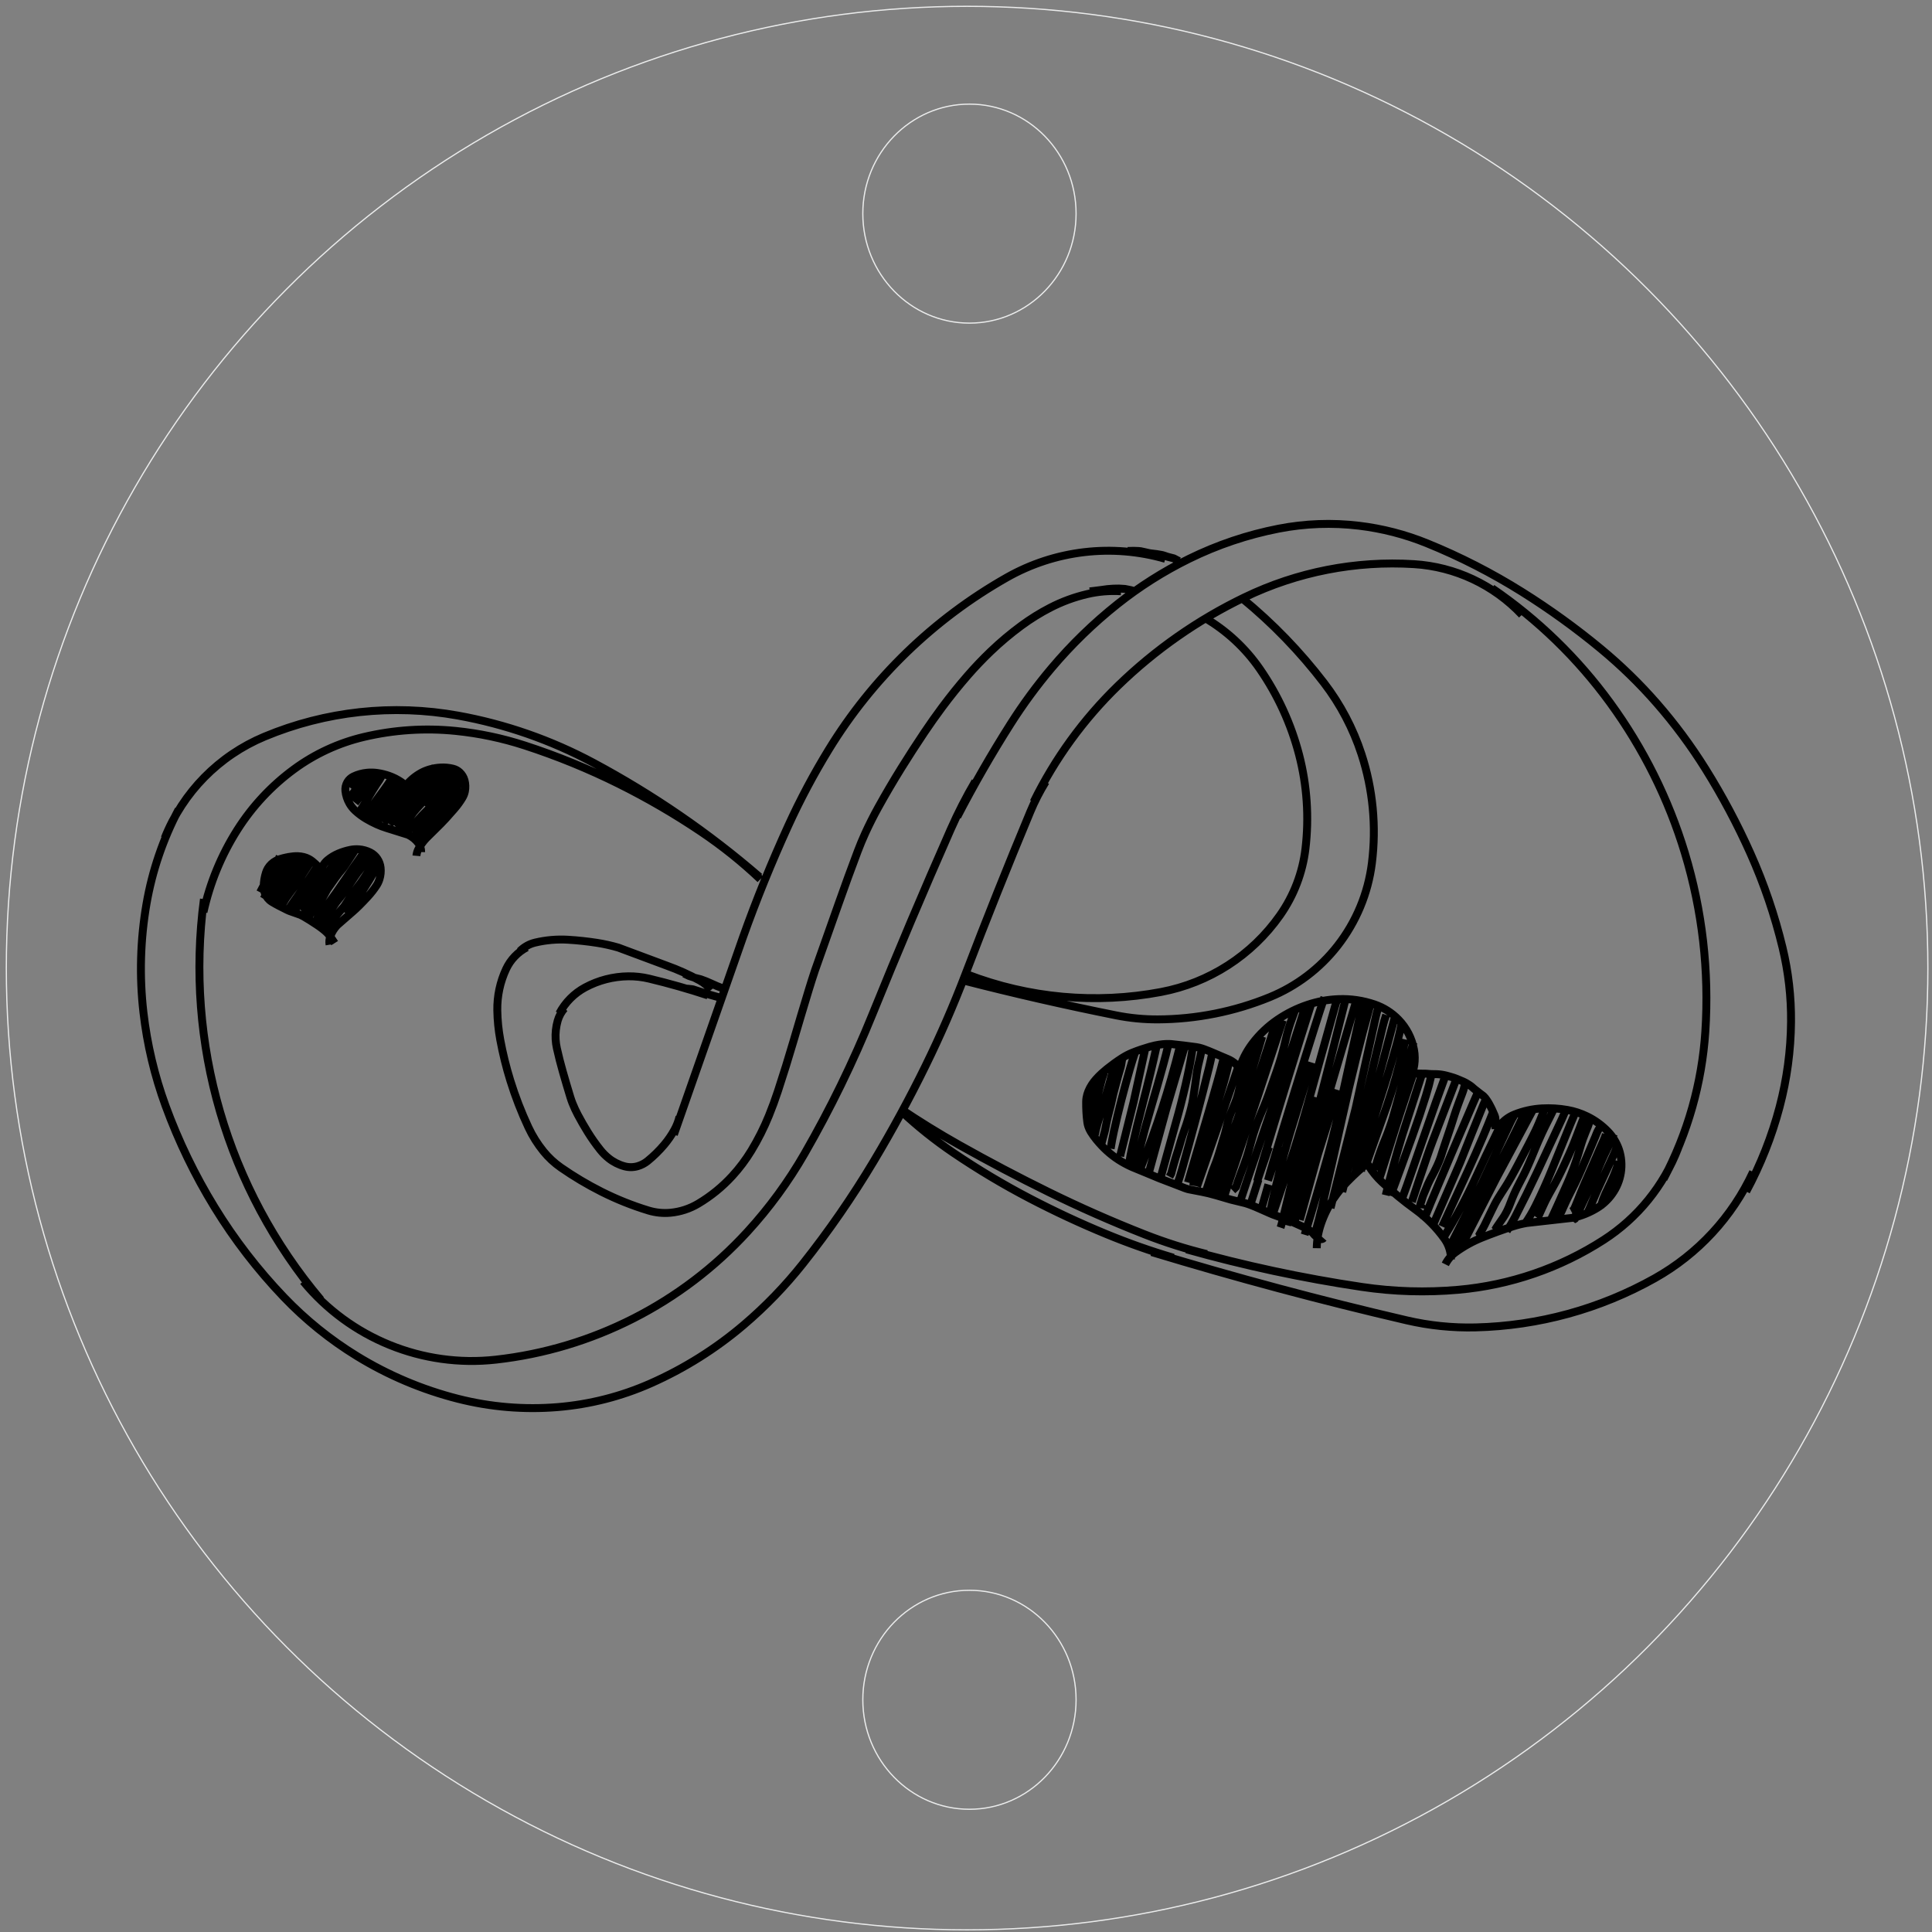 <?xml version="1.0" encoding="UTF-8"?>
<!DOCTYPE svg PUBLIC "-//W3C//DTD SVG 1.0//EN" "http://www.w3.org/TR/2001/REC-SVG-20010904/DTD/svg10.dtd">
<!-- Creator: CorelDRAW 2019 (64-Bit) -->
<svg xmlns="http://www.w3.org/2000/svg" xml:space="preserve" width="122.174mm" height="122.174mm" version="1.0" style="shape-rendering:geometricPrecision; text-rendering:geometricPrecision; image-rendering:optimizeQuality; fill-rule:evenodd; clip-rule:evenodd"
viewBox="0 0 12217.4 12217.4"
 xmlns:xlink="http://www.w3.org/1999/xlink"
 xmlns:xodm="http://www.corel.com/coreldraw/odm/2003">
 <rect x="0" y="0" width="12217.4" height="12217.4" fill="#808080" stroke="none"/>
 <defs>
  <style type="text/css">
   <![CDATA[
    .str0 {stroke:#EBECEC;stroke-width:7.62;stroke-miterlimit:22.926}
    .str1 {stroke:black;stroke-width:50;stroke-linejoin:bevel;stroke-miterlimit:22.926}
    .fil0 {fill:none}
   ]]>
  </style>
 </defs>
 <g id="_0">
  <g id="_1657452605712">
   <ellipse class="fil0 str0" cx="6115.62" cy="6121.86" rx="6075.66" ry="6081.9"/>
   <ellipse class="fil0 str0" cx="6130.49" cy="1350.85" rx="674.33" ry="692.45"/>
   <ellipse class="fil0 str0" cx="6130.49" cy="10748.85" rx="674.33" ry="692.45"/>
  </g>
 </g>
 <g id="_0_0">
  <path class="fil0 str1" d="M2028.77 8219.05c-592.32,-702.3 -860.65,-1622.75 -739.13,-2533.4m417.04 12.35l37.27 -61.73 9.26 -15.49 9.26 -15.5c0.1,-0.19 0.21,-0.37 0.32,-0.55 0.34,-0.55 0.67,-1.11 1,-1.66l1.34 -2.21 7.98 -13.25 7.98 -13.26c0.09,-0.15 0.18,-0.3 0.27,-0.45 0.34,-0.59 0.69,-1.18 1.04,-1.77l1.29 -2.23 7.78 -13.38 7.77 -13.38 1.3 -2.23 1.3 -2.22 7.85 -13.33 7.85 -13.33 1.33 -2.21c0.36,-0.62 0.74,-1.23 1.11,-1.84 0.07,-0.13 0.14,-0.25 0.22,-0.37l8.23 -13.1 8.24 -13.09 1.38 -2.19c0.35,-0.56 0.7,-1.12 1.06,-1.68 0.1,-0.16 0.21,-0.33 0.32,-0.49l10.1 -14.96 10.1 -14.96 17.26 -25.68m-135.09 276.91l20.35 -30.56c0.11,-0.17 0.23,-0.33 0.35,-0.5 0.38,-0.55 0.76,-1.1 1.15,-1.65l1.5 -2.15 9.04 -12.88 9.03 -12.88 1.51 -2.16 1.51 -2.14 9.04 -12.88 9.05 -12.87 1.5 -2.15 1.51 -2.15 9.03 -12.89 9.03 -12.88 1.5 -2.16 1.49 -2.15 8.96 -12.94 8.95 -12.94 22.26 -32.44c6.38,-9.14 12.74,-18.3 19.08,-27.48 1.11,-1.62 2.2,-3.25 3.26,-4.9l8.54 -13.22 8.54 -13.22 19.93 -30.83m-148.01 314.06l9.11 -27.3 8.86 -14.83 8.87 -14.83c0.56,-0.96 1.17,-1.88 1.81,-2.78 3.24,-4.58 6.52,-9.14 9.85,-13.67l11.69 -16.41 10.34 -13.83 10.35 -13.85c0.11,-0.15 0.23,-0.31 0.34,-0.46 0.46,-0.62 0.91,-1.24 1.37,-1.85l1.71 -2.32 8.54 -11.59 8.54 -11.6 1.68 -2.33c0.46,-0.64 0.92,-1.28 1.37,-1.92 0.11,-0.14 0.21,-0.28 0.3,-0.43l9.6 -14.36 9.6 -14.37c1.01,-1.5 1.98,-3.03 2.92,-4.58 2.55,-4.19 5.07,-8.41 7.55,-12.65 1.98,-3.38 3.98,-6.75 6.03,-10.09 1.47,-2.39 2.95,-4.76 4.47,-7.11l9.4 -14.49 9.39 -14.51c1.28,-1.98 2.58,-3.94 3.89,-5.91 2.42,-3.63 4.86,-7.24 7.31,-10.85 2.56,-3.77 5.1,-7.55 7.62,-11.36 1.19,-1.8 2.37,-3.61 3.53,-5.44l18.46 -29.21m-153.44 322.16l20.44 -30.95c0.12,-0.18 0.24,-0.36 0.36,-0.54 0.37,-0.56 0.74,-1.11 1.12,-1.66l1.48 -2.19 8.91 -13.17 8.91 -13.17c0.12,-0.18 0.24,-0.35 0.36,-0.53 0.38,-0.54 0.77,-1.1 1.15,-1.64l1.53 -2.17 9.12 -13.02 9.13 -13.01c0.69,-0.96 1.35,-1.95 2,-2.93 3.26,-4.9 6.5,-9.81 9.73,-14.73l11.74 -17.65 8.75 -13.27 8.75 -13.27c0.11,-0.17 0.22,-0.34 0.34,-0.5 0.37,-0.57 0.76,-1.14 1.14,-1.7l1.49 -2.19 8.91 -13.17 8.91 -13.16 11.83 -17.59c3.13,-4.67 6.26,-9.34 9.39,-14.02 0.8,-1.19 1.6,-2.4 2.39,-3.6l8.71 -13.29 8.72 -13.3 20.73 -30.76m-156.94 302.11l18.65 -30.11c1.28,-2.07 2.59,-4.13 3.94,-6.16 2.46,-3.71 4.95,-7.39 7.47,-11.05 2.68,-3.89 5.31,-7.79 7.91,-11.72 1.2,-1.82 2.36,-3.66 3.49,-5.53l7.62 -12.64 7.62 -12.64 1.52 -2.52c0.39,-0.65 0.78,-1.3 1.17,-1.94 0.12,-0.2 0.24,-0.39 0.36,-0.59l9.45 -14.98 9.46 -14.97c0.92,-1.46 1.86,-2.92 2.82,-4.36 6.14,-9.19 12.31,-18.38 18.49,-27.54 3.12,-4.63 6.2,-9.26 9.24,-13.92 3.95,-6.05 7.87,-12.12 11.75,-18.22l9.51 -14.93 9.53 -14.94 10.99 -17.49c2.94,-4.66 5.87,-9.33 8.79,-14.01 0.73,-1.17 1.44,-2.34 2.14,-3.52l7.54 -12.7 7.54 -12.68 1.47 -2.55c0.4,-0.69 0.8,-1.38 1.19,-2.06 0.1,-0.16 0.19,-0.33 0.28,-0.5l16.4 -31.4m-119.67 287.7l-12.05 6.54 7.83 -12.48 7.83 -12.48c4.15,-6.61 8.39,-13.16 12.75,-19.63 10.03,-14.93 20.16,-29.78 30.39,-44.58 8.26,-11.93 16.48,-23.88 24.66,-35.85 6.36,-9.31 12.68,-18.63 18.98,-27.99l8.21 -12.22 8.24 -12.22 2.01 -3.07c0.56,-0.84 1.1,-1.68 1.65,-2.52 0.12,-0.18 0.24,-0.38 0.36,-0.58l7.65 -12.59 7.65 -12.59 1.92 -3.14c0.51,-0.84 1.02,-1.67 1.54,-2.51 0.12,-0.21 0.25,-0.43 0.38,-0.63l7.81 -12.51 7.8 -12.49c0.72,-1.16 1.46,-2.32 2.23,-3.46 3.32,-4.99 6.66,-9.97 10.01,-14.93 3.55,-5.25 7.1,-10.5 10.67,-15.73 0.58,-0.86 1.17,-1.7 1.77,-2.54l8.58 -11.98 8.59 -11.97c1.07,-1.5 2.14,-3.02 3.21,-4.53 3.17,-4.52 6.33,-9.03 9.48,-13.56 3.54,-5.08 7.07,-10.17 10.61,-15.25 0.67,-0.96 1.34,-1.93 2.01,-2.9l20.86 -30.36m-232.28 413.53l12.45 -30.63c0.64,-1.58 1.41,-3.12 2.28,-4.59 2.65,-4.45 5.41,-8.83 8.27,-13.14l11.1 -17.41 9.07 -13.83 9.07 -13.83 30.96 -48.89 32.6 -47.82 9.25 -13.7 9.26 -13.71c1.52,-2.25 3.04,-4.51 4.55,-6.77 2.31,-3.47 4.62,-6.95 6.92,-10.42 2.82,-4.26 5.65,-8.52 8.48,-12.77 0.98,-1.49 1.97,-2.97 2.96,-4.44l9.23 -13.72 9.24 -13.72 11.92 -16.88c3.55,-5.05 7.12,-10.1 10.69,-15.14 0.41,-0.58 0.83,-1.15 1.26,-1.72l10.03 -13.16 10.02 -13.15c5.7,-7.49 11.39,-15 17.04,-22.52 2.63,-3.49 5.22,-6.99 7.79,-10.51 4.54,-6.21 8.98,-12.49 13.34,-18.82 3.45,-5.03 6.8,-10.11 10.07,-15.26l17.72 -27.92m-261.79 425.73l18.46 -27.41c0.05,-0.08 0.11,-0.15 0.16,-0.23 0.77,-1.03 1.55,-2.05 2.32,-3.07 0.77,-1.01 1.54,-2.03 2.31,-3.05 0.07,-0.07 0.13,-0.15 0.19,-0.23l10.7 -12.59 10.69 -12.6c0.48,-0.55 0.94,-1.13 1.38,-1.72 3.67,-4.94 7.32,-9.89 10.95,-14.86l12.26 -16.61 9.26 -13.68 9.28 -13.67 28.18 -50.53c1.42,-2.42 2.94,-4.8 4.54,-7.12 9.34,-13.54 18.77,-27.01 28.28,-40.44l9.55 -13.48 9.55 -13.49 12.44 -16.47c3.61,-4.78 7.23,-9.53 10.87,-14.28 0.54,-0.72 1.11,-1.43 1.69,-2.12l10.61 -12.67 10.6 -12.67c3,-3.59 5.84,-7.32 8.49,-11.18 8.28,-12.05 16.37,-24.22 24.28,-36.51l31.68 -48.32 17.65 -27.94m-253.1 457.84l16.64 -31.27c1.61,-3.04 3.49,-5.94 5.61,-8.65 13.35,-17.13 26.94,-34.06 40.75,-50.81 1.01,-1.22 1.98,-2.48 2.91,-3.75 13.85,-18.91 27.65,-37.85 41.42,-56.81l10.4 -14.32 10.41 -14.34c1.16,-1.59 2.29,-3.2 3.41,-4.83 13.09,-19.05 26.17,-38.11 39.22,-57.18l42.66 -62 9.8 -14.75 9.8 -14.75c1.36,-2.03 2.73,-4.05 4.14,-6.04 9.64,-13.7 19.31,-27.36 28.99,-41.01l33.03 -47.12 20.53 -28.86m-289.67 477.91l19.63 -29.27 10.74 -13.96 10.76 -13.96c4.89,-6.36 9.65,-12.82 14.25,-19.4 6.36,-9.05 12.56,-18.21 18.6,-27.47 7.67,-11.73 15.5,-23.36 23.48,-34.88 2.88,-4.18 5.92,-8.24 9.11,-12.2l11.06 -13.71 11.05 -13.72c6.5,-8.05 12.8,-16.25 18.92,-24.6 8.65,-11.8 17.11,-23.73 25.37,-35.81l41.96 -61.99 10.02 -14.49 10.01 -14.5 35.09 -45.24c11.69,-15.11 22.46,-30.9 32.23,-47.31l18.01 -30.3m-285.98 485.99l18.15 -30.44c2.57,-4.32 5.39,-8.5 8.45,-12.49 8.62,-11.29 17.46,-22.41 26.53,-33.35 11.77,-14.19 23.55,-28.38 35.34,-42.56 0.46,-0.54 0.93,-1.09 1.41,-1.63l11.76 -13.25 11.77 -13.25c2.15,-2.42 4.13,-4.99 5.91,-7.69 12.09,-18.25 23.98,-36.63 35.68,-55.13 4.09,-6.48 8.38,-12.82 12.89,-19.02 10.23,-14.11 20.65,-28.09 31.27,-41.91l10.8 -14.05 10.79 -14.05c2.92,-3.79 5.71,-7.67 8.38,-11.63 11.39,-16.84 22.65,-33.77 33.79,-50.77 12.9,-19.71 25.79,-39.43 38.65,-59.17 0.84,-1.29 1.66,-2.6 2.45,-3.92l18.24 -30.39m-196.11 347.31l22.07 -27.69 24.23 -29.74c2.4,-3.02 4.77,-6.06 7.12,-9.13 5.42,-7.09 10.81,-14.2 16.18,-21.34l10.63 -14.15 10.63 -14.16c1.21,-1.6 2.34,-3.26 3.38,-4.97 5.64,-9.2 11.19,-18.45 16.65,-27.76l20.4 -32.46 9.42 -15 9.41 -14.99c0.12,-0.19 0.23,-0.38 0.35,-0.56 0.38,-0.66 0.76,-1.32 1.15,-1.98l1.48 -2.55 7.4 -12.77 7.4 -12.76c0.05,-0.09 0.1,-0.19 0.16,-0.28 0.44,-0.75 0.89,-1.51 1.33,-2.26l1.5 -2.55 7.57 -12.66 7.57 -12.66 1.54 -2.52c0.41,-0.67 0.82,-1.35 1.23,-2.02 0.1,-0.16 0.21,-0.33 0.31,-0.5l19.47 -29.57m288.26 -375.56l21.73 -24.9c3.06,-3.5 6.12,-6.99 9.19,-10.48 1.61,-1.83 3.22,-3.66 4.85,-5.48 3.73,-4.19 7.45,-8.38 11.16,-12.59 0.97,-1.11 1.94,-2.22 2.89,-3.35l10.67 -12.63 10.66 -12.63 1.49 -1.82c0.42,-0.52 0.84,-1.03 1.26,-1.54 0.07,-0.1 0.15,-0.2 0.23,-0.3l10.03 -13.14 10.04 -13.12 13.05 -16.76c3.33,-4.43 6.72,-8.8 10.16,-13.13 0.98,-1.21 2,-2.38 3.08,-3.49l11.49 -11.88 11.48 -11.88c0.11,-0.12 0.21,-0.22 0.31,-0.32 0.45,-0.46 0.9,-0.91 1.35,-1.38l1.65 -1.68 11.61 -11.78 11.6 -11.77c0.11,-0.12 0.23,-0.24 0.35,-0.37 0.4,-0.46 0.8,-0.93 1.2,-1.4l1.55 -1.78 21.42 -25.19m4015.66 2276.46l5.89 -34.9c0.13,-0.76 0.28,-1.52 0.43,-2.28 1.27,-5.98 2.54,-11.95 3.83,-17.92l4.31 -20.19 3.47 -14.34 3.46 -14.33 0.69 -2.86c0.18,-0.74 0.35,-1.47 0.53,-2.2 0.05,-0.22 0.11,-0.45 0.17,-0.67l4.67 -17.07 4.67 -17.07c2.48,-9.08 4.92,-18.16 7.32,-27.26 0.87,-3.26 1.69,-6.53 2.47,-9.8l8.22 -37.45 3.82 -17.28 3.82 -17.28c0.04,-0.21 0.09,-0.42 0.14,-0.62 0.19,-0.75 0.38,-1.5 0.56,-2.24l0.72 -2.86 3.64 -14.29 3.65 -14.29 5.29 -19.95c1.37,-5.47 2.78,-10.94 4.23,-16.4 0.32,-1.19 0.68,-2.38 1.09,-3.55l11.53 -33.46m-102.77 277.3l4.47 -35.17 0.23 -1.76 0.24 -1.75 2.42 -17.56 2.43 -17.55c0.01,-0.15 0.04,-0.29 0.07,-0.44 0.06,-0.43 0.14,-0.88 0.22,-1.31 0.01,-0.07 0.02,-0.14 0.03,-0.21 0.09,-0.51 0.18,-1.03 0.27,-1.54l2.64 -15.74 2.63 -15.72c0.01,-0.04 0.02,-0.09 0.03,-0.12 0.1,-0.54 0.21,-1.09 0.32,-1.62 0.1,-0.54 0.21,-1.08 0.31,-1.62 0.01,-0.04 0.02,-0.07 0.03,-0.12l3.91 -17.28 3.9 -17.29c0.04,-0.15 0.07,-0.28 0.11,-0.43 0.11,-0.43 0.23,-0.86 0.34,-1.29 0.01,-0.07 0.03,-0.14 0.05,-0.2 0.14,-0.51 0.26,-1.01 0.39,-1.52l4 -15.44 3.99 -15.44c0.01,-0.04 0.01,-0.08 0.03,-0.12 0.15,-0.53 0.3,-1.06 0.45,-1.59 0.15,-0.53 0.3,-1.05 0.45,-1.58 0.02,-0.04 0.02,-0.08 0.04,-0.12l10.57 -33.84m0.17 333.3l8.13 -37.53 3.81 -14.87 3.81 -14.87c0.43,-1.7 0.9,-3.4 1.42,-5.09 1.72,-5.66 3.47,-11.31 5.27,-16.95 2.06,-6.47 4.14,-12.94 6.22,-19.41 0.28,-0.84 0.56,-1.68 0.85,-2.51l5.06 -14.49 5.07 -14.51c0.54,-1.53 1.04,-3.08 1.52,-4.63 1.77,-5.79 3.53,-11.58 5.24,-17.38l6.58 -22.07 4.18 -14.77 4.18 -14.78 9.74 -37.14c1.42,-5.43 2.9,-10.84 4.42,-16.25 1.95,-6.92 3.95,-13.81 5.99,-20.7l4.36 -14.72 4.37 -14.72 1.06 -3.69c0.3,-1.04 0.6,-2.08 0.89,-3.12 0.06,-0.19 0.12,-0.38 0.17,-0.57l4.01 -14.82 4.02 -14.82 1.02 -3.7 1.02 -3.71 4.13 -14.78 4.13 -14.8c6.24,-22.32 12.4,-44.68 18.47,-67.04 0.63,-2.32 1.18,-4.66 1.64,-7.02m-91.26 530.13l8.95 -34.28 15.06 -55.57 11.31 -56.45 3.95 -17.27 3.95 -17.27 18.77 -72.93 16.39 -73.48 4.57 -17.11 4.57 -17.12c6.23,-23.35 12.48,-46.7 18.74,-70.05 0.24,-0.88 0.49,-1.75 0.75,-2.62 6.06,-19.99 11.89,-40.06 17.51,-60.18 1.14,-4.08 2.06,-8.22 2.75,-12.39l5.83 -34.95m-72.62 564.28c5.82,-37.31 12.82,-74.43 20.98,-111.3 14.62,-66.09 30.39,-131.9 47.31,-197.43 16.7,-64.68 34.27,-129.12 52.7,-193.32 10.66,-37.14 22.18,-74.04 34.56,-110.65m-95.44 661.21c0.79,-4.6 1.74,-9.17 2.86,-13.7 27.11,-109.65 54.39,-219.27 81.84,-328.84l75.49 -345.03m-104.4 739.64c5.47,-37.68 12.39,-75.15 20.74,-112.3 19.41,-86.3 40.26,-172.28 62.53,-257.89 18.26,-70.22 35.95,-140.59 53.05,-211.1 12.73,-52.48 24.89,-105.09 36.46,-157.84m-133.47 777.35c7.97,-47.03 17.76,-93.75 29.35,-140.01 21.55,-86.01 44.91,-171.55 70.04,-256.57 27.07,-91.59 53.33,-183.41 78.78,-275.47 10.9,-39.42 20.98,-79.07 30.23,-118.91m-178.17 784.75c26.09,-65.32 51.13,-131.05 75.12,-197.18 22.48,-61.98 43.89,-124.33 64.23,-187.04 20.48,-63.11 39.86,-126.58 58.14,-190.37 19.28,-67.28 37.46,-134.87 54.53,-202.74m-196.01 797.79l110.63 -403.94 118.12 -401.62m-156.06 842.27l114.38 -412.42c21.33,-79.07 40.67,-158.66 58.02,-238.69 12.69,-58.58 23.38,-117.58 32.05,-176.9m-4908.61 -1213.63c1.42,-16.13 6.23,-31.8 14.1,-45.95 13.1,-23.55 29.09,-45.37 47.6,-64.96l92.21 -91.27c11.73,-11.89 23.21,-24.01 34.43,-36.38 17.85,-19.65 35.43,-39.54 52.75,-59.66 18.56,-21.55 35.25,-44.63 49.88,-69.02 7.39,-12.31 12.63,-25.79 15.48,-39.86 4.72,-23.33 3.96,-47.41 -2.24,-70.39 -5.21,-19.33 -15.71,-36.8 -30.34,-50.47 -11.97,-11.17 -26.58,-19.09 -42.48,-23.01 -26.22,-6.45 -53.26,-8.9 -80.22,-7.22 -22.28,1.38 -44.35,5.1 -65.87,11.08 -19.61,5.47 -38.52,13.17 -56.36,22.97 -38.17,21.09 -71.71,49.58 -98.68,83.84m4832.09 2469.49l10.78 -19.84c1.41,-6.07 2.92,-12.13 4.53,-18.16 3,-11.24 6.09,-22.46 9.28,-33.66 3.87,-13.59 7.79,-27.18 11.74,-40.74 1.19,-4.09 2.42,-8.16 3.68,-12.22l16.55 -51.04 15.45 -52.32c2.44,-8.15 4.98,-16.28 7.6,-24.37 2.93,-9.05 5.94,-18.07 9.05,-27.05l17.79 -51.34c2.26,-6.84 4.45,-13.71 6.55,-20.61 3.17,-10.37 6.27,-20.78 9.29,-31.2 3.03,-10.46 5.98,-20.94 8.85,-31.45 1.89,-6.94 3.71,-13.9 5.45,-20.88 2.26,-9.07 4.37,-18.18 6.33,-27.31 1.82,-8.54 3.51,-17.1 5.04,-25.7 0.74,-4.2 1.44,-8.4 2.1,-12.61 2.11,-13.66 4.18,-27.32 6.21,-40.98 2.4,-16.18 4.79,-32.37 7.16,-48.55 0.25,-1.7 0.5,-3.4 0.73,-5.11l7.05 -53.77c1.4,-9.84 2.97,-19.64 4.7,-29.42 1.42,-8.02 3.01,-16.01 4.76,-23.96l12.66 -52.73 11.12 -53.09m-151.11 844.38c9.36,-27.14 17.92,-54.53 25.7,-82.16 30.68,-109.04 60.57,-218.29 89.66,-327.77 28.51,-107.31 56.07,-214.88 82.65,-322.67 7.41,-30.04 13.84,-60.31 19.3,-90.75m-5003.16 -1265.87c0.47,-20.3 -5.85,-40.15 -17.96,-56.44 -16.41,-22.06 -37.86,-39.84 -62.59,-51.86 -1.87,-0.91 -3.8,-1.68 -5.79,-2.31 -43.71,-13.85 -87.47,-27.55 -131.27,-41.1 -21.87,-6.77 -43.31,-14.88 -64.19,-24.28 -22.67,-10.22 -44.76,-21.71 -66.15,-34.42 -24.43,-14.53 -47.32,-31.52 -68.29,-50.7 -14.32,-13.1 -26.58,-28.28 -36.38,-45.03 -14.35,-24.53 -23.32,-51.83 -26.31,-80.09 -2.06,-19.4 2.13,-38.97 11.92,-55.85 9.06,-15.6 22.64,-28.11 38.94,-35.85 27.18,-12.93 56.44,-20.96 86.41,-23.74 21.74,-2.01 43.64,-1.47 65.25,1.63 25.39,3.64 50.35,9.81 74.51,18.4 26.64,9.49 52,22.28 75.45,38.09 16.45,11.08 30.76,25.05 42.24,41.22m4933.41 2491.93c6.86,-24.21 13.84,-48.39 20.93,-72.54 31.33,-106.74 62.78,-213.46 94.33,-320.14 23.98,-81.06 47.4,-162.28 70.27,-243.66 14.04,-49.97 27.53,-100.08 40.46,-150.34m-5654.4 -717.04c-3.07,-18.57 -1.14,-37.64 5.57,-55.23 9.23,-24.21 22.99,-46.45 40.52,-65.52 1.88,-2.04 3.86,-3.98 5.94,-5.8 31.59,-27.78 63.29,-55.44 95.08,-82.99 13.51,-11.72 26.62,-23.9 39.29,-36.52 19.09,-19.01 37.72,-38.45 55.91,-58.3 19.57,-21.37 37.47,-44.2 53.55,-68.31 8.61,-12.91 15.32,-27 19.92,-41.82 7.32,-23.59 9.7,-48.42 7.01,-72.97 -2.25,-20.59 -9.57,-40.3 -21.28,-57.37 -11.2,-16.31 -26.31,-29.54 -43.96,-38.48 -22.19,-11.25 -46.37,-18.01 -71.18,-19.88 -18.77,-1.42 -37.64,-0.24 -56.08,3.54 -25.58,5.23 -50.57,12.99 -74.61,23.17 -24.52,10.39 -47.4,24.28 -67.94,41.23 -13.94,11.51 -25.23,25.91 -33.09,42.19m5506.98 2017.1c5.95,-39.93 14.47,-79.43 25.52,-118.27 27.2,-95.55 56.9,-190.38 89.06,-284.38 27.32,-79.83 52.76,-160.3 76.3,-241.34 15.53,-53.43 29.13,-107.4 40.81,-161.81m-5660.93 -728.48c-8.58,-13.58 -17.54,-26.9 -26.87,-39.96 -4.56,-6.37 -9.48,-12.47 -14.75,-18.27 -6.49,-7.14 -13.45,-13.86 -20.83,-20.09 -10.95,-9.27 -22.31,-18.05 -34.03,-26.32 -5.9,-4.16 -11.87,-8.23 -17.9,-12.21 -13.84,-9.12 -27.73,-18.15 -41.68,-27.08 -13.5,-8.65 -27.23,-16.93 -41.17,-24.83 -6.76,-3.84 -13.73,-7.29 -20.88,-10.36l-68.58 -24.28c-4.43,-1.76 -8.79,-3.69 -13.07,-5.79 -17.17,-8.45 -34.26,-17.06 -51.26,-25.85 -15.44,-7.97 -30.61,-16.47 -45.48,-25.47 -5.43,-3.29 -10.56,-7.08 -15.29,-11.31 -17.33,-15.42 -29.34,-35.94 -34.32,-58.59 -2.01,-9.24 -2.94,-18.68 -2.76,-28.14 0.29,-15.02 1.67,-30.02 4.13,-44.85 2.42,-14.58 5.92,-28.97 10.45,-43.04 2.95,-9.13 6.93,-17.9 11.86,-26.13 12.46,-20.42 30.23,-37.08 51.4,-48.22 7.75,-4.15 15.88,-7.58 24.26,-10.25 14.01,-4.46 28.25,-8.15 42.66,-11.04 13.99,-2.81 28.1,-5 42.29,-6.55 9.15,-1 18.38,-1.35 27.59,-1.08 13.09,0.4 26.11,2.19 38.82,5.34 11.05,2.73 21.71,6.81 31.76,12.14 8.09,4.29 15.74,9.37 22.85,15.16 11.99,9.75 23.41,20.2 34.2,31.27 7.67,6.67 12.3,16.18 12.83,26.33 0.53,10.15 -3.11,20.12 -10.05,27.55m5557.18 1970.68l134.71 -388.59c42.53,-124.8 85.26,-249.53 128.18,-374.2 1.74,-5.05 3.67,-10.03 5.79,-14.92m-207.4 796.83l-3.02 5.31c3.66,-10.82 7.29,-21.64 10.87,-32.48 3.32,-10.02 6.6,-20.05 9.84,-30.1 4.86,-15.01 9.77,-30 14.77,-44.97 1.73,-5.16 3.52,-10.3 5.39,-15.41l23.11 -60.47c3.04,-8.29 5.93,-16.63 8.69,-25.01 3.92,-11.93 7.7,-23.91 11.33,-35.93l18.54 -61.74c5.09,-16.42 10.09,-32.85 15.02,-49.32 1.22,-4.06 2.36,-8.15 3.41,-12.27l14.83 -62.66c2.48,-9.19 5.28,-18.29 8.39,-27.28 3.91,-11.27 8.11,-22.43 12.62,-33.47l24.92 -59.34c7.89,-19.95 14.68,-40.32 20.3,-61.03l15.06 -62.57c2.46,-10.09 5.08,-20.15 7.85,-30.17 2.96,-10.66 6.07,-21.26 9.34,-31.83 1.78,-5.77 3.62,-11.52 5.5,-17.25 4.82,-14.65 9.68,-29.28 14.58,-43.9 4.13,-12.29 8.21,-24.6 12.25,-36.93 2.64,-8.06 5.22,-16.14 7.76,-24.23 3.6,-11.45 7.06,-22.93 10.39,-34.45 2.64,-9.08 5.13,-18.21 7.5,-27.36m-222.26 955.31c38.65,-106.79 76.78,-213.77 114.38,-320.93 25.71,-73.29 50.9,-146.77 75.55,-220.42l178.2 -545.61m303.84 1354.55c-5.49,6.22 -14.38,8.16 -21.95,4.8 -17.02,-7.54 -31.94,-19.14 -43.44,-33.77 -5.68,-7.23 -12.54,-13.44 -20.3,-18.36 -17.27,-10.97 -35.33,-20.62 -54.05,-28.87l-86.97 -39.2 -91.94 -33.34c-5.12,-1.98 -10.18,-4.06 -15.21,-6.26 -24.37,-10.64 -48.69,-21.38 -72.96,-32.24 -17.35,-7.75 -34.9,-15.06 -52.63,-21.9 -11.66,-4.49 -23.5,-8.52 -35.48,-12.07l-91.39 -22.34 -90.47 -26.45c-16.57,-4.85 -33.24,-9.35 -50.01,-13.47 -13.64,-3.35 -27.37,-6.34 -41.17,-8.96 -27.97,-5.31 -55.92,-10.74 -83.85,-16.26 -2.73,-0.54 -5.44,-1.19 -8.12,-1.94 -6.01,-1.7 -11.97,-3.65 -17.82,-5.85 -23.73,-8.9 -47.38,-18.07 -70.93,-27.47l-89.03 -34.06 -88.55 -36.83c-27,-11.07 -53.99,-22.19 -80.96,-33.33 -2.34,-0.97 -4.67,-1.98 -6.98,-3.03 -14.93,-6.76 -29.62,-14.05 -44.03,-21.87 -13.16,-7.13 -26.02,-14.77 -38.57,-22.9 -26.39,-17.11 -51.32,-36.39 -74.51,-57.63 -11.15,-10.19 -21.91,-20.81 -32.25,-31.81 -11.56,-12.3 -22.7,-24.99 -33.41,-38.05 -12.72,-15.51 -24.4,-31.87 -34.94,-48.95 -6.41,-10.4 -11.66,-21.47 -15.64,-33.01 -3.05,-8.8 -5.21,-17.89 -6.46,-27.11 -2.97,-21.83 -5.02,-43.76 -6.15,-65.76 -1.12,-21.67 -1.56,-43.38 -1.34,-65.1 0.09,-8.49 0.85,-16.96 2.29,-25.34 2.35,-13.83 6.26,-27.35 11.62,-40.31 6.2,-15.02 13.85,-29.39 22.81,-42.94 7.53,-11.39 15.85,-22.24 24.9,-32.46 11.83,-13.35 24.37,-26.07 37.56,-38.08 10.4,-9.47 21.1,-18.62 32.07,-27.42 14.84,-11.9 29.94,-23.45 45.3,-34.65 16.4,-11.95 33.17,-23.4 50.26,-34.34 11.08,-7.08 22.48,-13.64 34.16,-19.65 10.59,-5.44 21.41,-10.38 32.44,-14.82 18.14,-7.27 36.47,-14.05 54.97,-20.29 17.7,-5.96 35.53,-11.54 53.46,-16.73 11.1,-3.21 22.31,-6.02 33.61,-8.43 16.14,-3.44 32.46,-5.99 48.89,-7.63 14.4,-1.44 28.86,-1.97 43.32,-1.57 4.33,0.11 8.66,0.4 12.97,0.86 26.85,2.85 53.69,5.88 80.5,9.07 25.5,3.04 50.97,6.39 76.38,10.05 6.2,0.89 12.35,2.1 18.42,3.6 10.14,2.51 20.13,5.59 29.92,9.22 20.65,7.67 41.1,15.9 61.32,24.65 16.52,7.16 33.06,14.28 49.63,21.33 12.5,5.33 25.03,10.61 37.57,15.84 18.38,7.65 35.41,18.24 50.4,31.35 8.09,7.06 13.8,16.49 16.31,26.93m-35.13 772.57l22.09 -20.95c4.39,-13.47 8.89,-26.91 13.52,-40.29 3.83,-11.11 7.79,-22.17 11.86,-33.2l27.85 -74.1c4.99,-13.59 9.78,-27.26 14.38,-40.98 3.6,-10.77 6.99,-21.6 10.19,-32.49l20.63 -75.71c3.52,-12.7 7.22,-25.34 11.11,-37.92 3.77,-12.25 7.74,-24.43 11.87,-36.56 8.43,-24.68 17.58,-49.11 27.43,-73.24l30.26 -71.99c4.7,-11.45 9.26,-22.97 13.7,-34.52 4.88,-12.77 9.63,-25.59 14.24,-38.46l25.64 -73.8 25.83 -73.74c4.49,-13.12 8.86,-26.28 13.12,-39.46 3.74,-11.6 7.36,-23.24 10.86,-34.9 3.85,-12.82 7.54,-25.67 11.07,-38.58 3.35,-12.21 6.53,-24.47 9.56,-36.77l18.26 -75.97c3.33,-12.95 6.92,-25.84 10.76,-38.64 3.65,-12.14 7.54,-24.2 11.69,-36.17l26.56 -73.47m732.46 410.53c-9.16,-0.56 -18.33,-0.99 -27.51,-1.31 -0.47,-0.01 -0.93,0.1 -1.34,0.33l7.23 0.31c0.78,-1.16 0.61,-2.71 -0.39,-3.68 -1.53,-1.63 -2.68,-3.59 -3.35,-5.71 1.55,-2.24 3.86,-3.85 6.49,-4.54 4.29,-1.27 8.69,-2.1 13.14,-2.46 1.97,-0.19 3.93,-0.3 5.9,-0.36 2.67,-0.06 5.33,-0.07 8,-0.01l13.74 0.43c1.73,0.04 3.46,0.07 5.2,0.08 2.86,0.01 5.72,0 8.59,-0.03 3.42,-0.03 6.85,-0.06 10.27,-0.07 1.05,0 2.11,0 3.17,0.01 1.61,0 3.22,0.03 4.84,0.06 2.64,0.06 5.27,0.14 7.91,0.22 3,0.1 6.01,0.18 9.01,0.27 1.12,0.03 2.23,0.05 3.35,0.08 0.36,0 0.73,0.01 1.09,0.01 3.76,0.02 7.51,0.06 11.27,0.08 2.5,0.02 4.98,0.05 7.48,0.1 1.61,0.05 3.22,0.1 4.84,0.17 1.5,0.07 3.01,0.17 4.53,0.27 2.55,0.18 5.09,0.38 7.64,0.6 2.98,0.24 5.96,0.49 8.93,0.72 1.1,0.09 2.18,0.17 3.28,0.24 1.82,0.11 3.66,0.22 5.5,0.29 2.29,0.11 4.59,0.18 6.89,0.24 1.48,0.04 2.95,0.08 4.42,0.1 2.71,0.06 5.42,0.1 8.13,0.14 2.9,0.04 5.8,0.09 8.71,0.13 1.3,0.02 2.6,0.05 3.9,0.08 2.35,0.06 4.71,0.14 7.06,0.24 1.87,0.07 3.73,0.17 5.6,0.28 4.24,0.25 8.46,0.61 12.68,1.07 4.23,0.46 8.44,1.01 12.64,1.66 4.21,0.64 8.38,1.38 12.55,2.21 4.15,0.83 8.29,1.75 12.39,2.76 1.8,0.45 3.58,0.9 5.36,1.37 2.3,0.6 4.59,1.24 6.89,1.88 0.87,0.24 1.74,0.48 2.6,0.73 3.18,0.91 6.37,1.82 9.55,2.73 3.21,0.92 6.42,1.85 9.62,2.77 0.83,0.24 1.66,0.48 2.48,0.73 2.27,0.66 4.54,1.35 6.81,2.05 1.74,0.54 3.48,1.09 5.22,1.65 3.99,1.32 7.96,2.7 11.89,4.17 1.91,0.7 3.81,1.43 5.69,2.16 2.03,0.79 4.04,1.6 6.06,2.42 1.52,0.62 3.03,1.25 4.54,1.88 2.35,0.99 4.7,1.98 7.05,2.99l11.56 4.94 11.64 4.91c2.21,0.95 4.41,1.93 6.6,2.94 1.63,0.74 3.24,1.52 4.85,2.32 1.71,0.85 3.41,1.73 5.09,2.65 2,1.09 3.99,2.21 5.96,3.35 1.47,0.86 2.93,1.73 4.39,2.61 2.13,1.29 4.26,2.59 6.37,3.91 2.15,1.34 4.29,2.7 6.42,4.07 1.41,0.89 2.8,1.81 4.18,2.74 1.91,1.28 3.79,2.59 5.65,3.93 1.54,1.12 3.06,2.26 4.56,3.44 1.24,0.98 2.46,1.98 3.67,3.01 2,1.69 3.99,3.4 5.96,5.15 2.39,2.11 4.79,4.21 7.19,6.31 0.77,0.66 1.54,1.33 2.32,1.98 1.29,1.08 2.59,2.13 3.91,3.18 1.96,1.57 3.94,3.11 5.94,4.64l9.95 7.64c0.52,0.41 1.03,0.81 1.56,1.22 2.74,2.19 5.48,4.38 8.22,6.58 1.99,1.59 3.99,3.16 6,4.72 1.29,1.01 2.6,2 3.92,2.98l10.23 7.46c1.98,1.47 3.93,2.99 5.83,4.55 1.35,1.11 2.66,2.25 3.93,3.45 3.04,2.9 5.89,6 8.52,9.28 1.07,1.33 2.12,2.68 3.14,4.05 1.51,2.02 2.99,4.05 4.45,6.1 1.3,1.84 2.58,3.67 3.85,5.54 1.12,1.62 2.22,3.25 3.31,4.9 1.2,1.84 2.4,3.69 3.57,5.56 1.07,1.7 2.11,3.41 3.13,5.13 0.96,1.62 1.91,3.25 2.83,4.89 1.14,2.02 2.26,4.06 3.37,6.11 0.71,1.33 1.43,2.67 2.13,4.01 1.26,2.38 2.51,4.77 3.75,7.16 1.24,2.37 2.47,4.75 3.69,7.13 0.7,1.37 1.39,2.73 2.08,4.1 1.04,2.07 2.06,4.15 3.08,6.23 0.81,1.69 1.61,3.39 2.39,5.09 0.62,1.35 1.22,2.69 1.82,4.05 1.08,2.47 2.16,4.94 3.22,7.42 1.14,2.66 2.3,5.33 3.46,7.99 0.51,1.18 1.04,2.36 1.57,3.53 1.55,3.45 3.11,6.9 4.66,10.36 0.17,0.39 0.35,0.79 0.52,1.2 1.64,3.84 2.96,7.81 3.94,11.87 0.86,4.09 1.39,8.24 1.56,12.42 0.03,0.77 0.06,1.54 0.07,2.32 0.07,3.43 0.13,6.86 0.17,10.28 0.02,1.11 0.05,2.22 0.07,3.33 0.07,3.04 0.15,6.08 0.23,9.12 0.07,2.59 0.13,5.19 0.17,7.79 0.03,1.54 0.05,3.09 0.06,4.64 0,0.82 0,1.65 -0.01,2.49 -0.04,3.38 -0.07,6.77 -0.11,10.15 -0.04,2.64 -0.05,5.27 -0.05,7.91 0.01,1.67 0.03,3.34 0.07,5.02m-1805.25 401.64c57.86,-155.02 115.56,-310.08 173.13,-465.2 2.8,-7.54 5.46,-15.13 7.96,-22.77l148.04 -499.38m1158.51 1440.68c15.29,-30.38 37.64,-56.67 65.15,-76.67 52,-37.79 108.49,-68.99 168.16,-92.88 63.34,-25.35 127.49,-48.63 192.35,-69.81 29.09,-9.49 58.85,-16.85 89.01,-22.02l292.61 -32.96c53.69,-12.13 105.03,-32.91 152.05,-61.52 37.61,-22.89 70.12,-53.22 95.56,-89.15 58.64,-81.43 74.67,-185.97 43.04,-281.2 -14.45,-42.24 -37.93,-80.79 -68.86,-112.97 -38.12,-39.67 -82.92,-72.32 -132.36,-96.46 -39.61,-19.33 -81.71,-33.02 -125.11,-40.69 -52.83,-9.32 -106.53,-12.56 -160.1,-9.65 -59.94,3.26 -118.93,16.33 -174.64,38.72 -35.93,14.43 -67.47,37.95 -91.57,68.25m-1747.48 461.03c7.5,-24.2 15.28,-48.32 23.34,-72.33 54.85,-163.45 109.98,-326.8 165.4,-490.05 10.22,-30.1 20.3,-60.24 30.24,-90.43 51.9,-157.66 103.66,-315.36 155.28,-473.11m1063.43 1512.61c0.5,-46.59 -13.82,-92.09 -40.9,-129.99 -51.1,-71.51 -113.47,-134.21 -184.69,-185.69 -73.72,-53.27 -144.04,-111.14 -210.5,-173.22 -31.88,-29.78 -59.69,-63.63 -82.72,-100.68m-329.68 518.87c0.79,-51.71 9.62,-102.99 26.16,-151.98 19.2,-56.89 45.92,-110.98 79.44,-160.8 25.47,-37.88 54.28,-73.42 86.07,-106.18 45.79,-47.18 94.45,-91.49 145.7,-132.67m-3861.04 -1796.27c-323,-278.9 -675.76,-521.18 -1052.03,-722.51 -267.63,-143.19 -555.92,-243.61 -854.61,-297.65 -412.37,-74.59 -837.3,-28.42 -1223.99,133.1 -288.08,120.35 -515.43,351.47 -630.86,641.57m3766.47 260.08c-115.95,-109.79 -240.74,-209.78 -373.16,-299.01 -166.69,-112.32 -340.55,-213.57 -520.5,-303.14 -192.44,-95.78 -391.67,-177.22 -596.12,-243.65 -141.91,-46.11 -288.3,-76.94 -436.75,-91.96 -194.44,-19.69 -390.74,-6.8 -580.94,38.16 -159.07,37.61 -308.92,106.73 -440.76,203.35 -142.66,104.54 -264.45,234.83 -359.14,384.22 -101.14,159.55 -173.56,335.51 -214.03,520.03m6748.08 1882.36c17.4,-81.31 36.27,-162.29 56.6,-242.92 19.1,-75.75 39.64,-151.14 61.62,-226.1l142.19 -462.16m-3799.01 -458.5c-19.54,-24.57 -43.75,-45.02 -71.26,-60.17 -66.96,-36.88 -136.76,-68.33 -208.75,-94.04l-305.74 -113.96c-43.86,-12.86 -88.52,-22.86 -133.69,-29.94 -61.27,-9.6 -122.96,-16.25 -184.87,-19.95 -69.73,-4.17 -139.67,1.92 -207.63,18.07 -36.74,8.73 -70.29,27.52 -96.91,54.3m4810.58 1748.2c2.97,-8.81 5.57,-17.73 7.79,-26.76 31.74,-129.11 63.1,-258.32 94.07,-387.62 1.58,-6.6 3.29,-13.18 5.11,-19.72 36.53,-130.78 73.18,-261.54 109.94,-392.26m-3838.05 -642.33c-122.35,-40.42 -246.34,-75.69 -371.66,-105.7 -43.13,-10.33 -87.37,-15.32 -131.73,-14.84 -95.44,1.02 -189.15,25.18 -273.18,70.45 -69.52,37.46 -126.31,94.73 -163.15,164.6m760.03 652.48c-6.94,28.76 -17.64,56.5 -31.82,82.46 -18.45,33.8 -40.27,65.64 -65.12,95.06 -31.57,37.37 -66.58,71.72 -104.53,102.6 -18.25,14.85 -39.26,25.97 -61.81,32.71 -27.46,8.23 -56.7,8.62 -84.39,1.15 -36.66,-9.88 -70.89,-27.27 -100.5,-51.03 -19.38,-15.55 -36.99,-33.2 -52.5,-52.61 -28.71,-35.92 -55.25,-73.51 -79.5,-112.57 -22.34,-35.97 -43.43,-72.7 -63.26,-110.11 -12.43,-23.45 -23.56,-47.57 -33.37,-72.25 -4.99,-12.55 -9.46,-25.29 -13.42,-38.2 -16.58,-54.18 -32.66,-108.52 -48.2,-163.01 -13.84,-48.5 -26.24,-97.39 -37.18,-146.61 -4.09,-18.35 -6.7,-36.99 -7.82,-55.74 -2.37,-39.65 1.93,-79.43 12.74,-117.65 8.25,-29.18 22.9,-56.16 42.86,-78.97m3519.89 -2637.8c-71.72,-4.46 -143.68,1.56 -213.67,17.87 -81.7,19.03 -160.69,48.16 -235.17,86.71 -62.95,32.58 -123.25,70.02 -180.36,111.99 -68.65,50.47 -133.96,105.33 -195.51,164.26 -50.91,48.75 -99.56,99.81 -145.81,153.02 -55.89,64.34 -109.32,130.76 -160.19,199.15 -39.09,52.57 -76.91,106.06 -113.43,160.45 -49.56,73.78 -97.79,148.43 -144.7,223.93 -50.97,82.05 -99.88,165.37 -146.66,249.87 -29.92,54.05 -57.69,109.24 -83.27,165.47 -16.54,36.38 -31.88,73.28 -46,110.65 -41.09,108.76 -80.95,217.98 -119.58,327.64l-151.42 427.8c-13.87,41.7 -27.19,83.57 -39.97,125.62 -32.16,105.77 -63.78,211.7 -94.87,317.79 -31.41,107.24 -64.61,213.95 -99.57,320.09 -17.12,52 -36.01,103.4 -56.62,154.11 -31.1,76.54 -68.28,150.48 -111.16,221.1 -34.83,57.35 -75.24,111.14 -120.62,160.56 -62.81,68.41 -135.29,127.31 -215.09,174.82 -53.26,31.71 -112.91,51.23 -174.61,57.16 -47.18,4.53 -94.82,-0.24 -140.16,-14.04 -102.44,-31.18 -202.04,-71.07 -297.67,-119.21 -88.8,-44.71 -174.33,-95.63 -255.95,-152.39 -41.29,-28.71 -78.35,-63.09 -110.06,-102.12 -37.84,-46.57 -69.84,-97.6 -95.28,-151.94 -45.04,-96.21 -83.42,-195.43 -114.85,-296.9 -26.18,-84.52 -47.39,-170.51 -63.5,-257.51 -11.35,-61.27 -17.57,-123.38 -18.6,-185.68 -1.49,-90.37 17.66,-179.92 55.96,-261.78 27.39,-58.53 73.23,-106.49 130.44,-136.52m4888.3 1723.31l114.22 -412.49 127.71 -408.5m-1092.34 -3359.36c-336.6,-97.01 -697.84,-54.46 -1002.58,118.3 -461.28,261.46 -848.42,635.59 -1125.38,1087.72 -94.76,154.69 -180.07,314.94 -255.47,479.93 -106.06,232.06 -202.1,468.56 -287.86,708.87l-436.3 1246.03m4152.51 464.38l158.88 -631.58c41.87,-193.76 84.55,-387.35 128.02,-580.75 4.13,-18.35 9.06,-36.51 14.78,-54.42m-227.67 1164.73l141.33 -558.72c37.03,-162.56 75.25,-324.84 114.65,-486.84 6,-24.71 13.18,-49.12 21.52,-73.15m-1580.05 -2676.06l-31.57 -9.82c-0.18,-0.06 -0.36,-0.1 -0.54,-0.14 -6.74,-1.41 -13.48,-2.81 -20.22,-4.2 -6.15,-1.28 -12.31,-2.5 -18.48,-3.67 -0.8,-0.15 -1.61,-0.25 -2.42,-0.31l-16.5 -1.04 -16.5 -1.04 -2.36 -0.08c-0.67,-0.02 -1.34,-0.05 -2.01,-0.06 -0.12,-0.01 -0.23,-0.01 -0.35,0l-16.52 0.29 -16.54 0.3c-0.05,0 -0.11,0 -0.17,0.01 -0.73,0.04 -1.45,0.07 -2.19,0.1 -0.73,0.04 -1.47,0.07 -2.19,0.12 -0.06,0 -0.11,0 -0.16,0l-16.48 1.29 -16.48 1.29c-0.12,0.01 -0.24,0.02 -0.36,0.04 -0.67,0.07 -1.33,0.15 -1.99,0.23l-2.34 0.28 -16.39 2.27 -16.37 2.27c-0.15,0.02 -0.31,0.05 -0.46,0.06 -0.62,0.09 -1.26,0.17 -1.88,0.25l-2.34 0.31 -16.4 2.12 -16.4 2.12 -37.51 4.51m1675.68 3691.73c35.05,-148.69 70.35,-297.32 105.87,-445.91 4.83,-20.23 9.91,-40.4 15.22,-60.52l134.88 -502.97m-4255.35 -173.32l-34.45 -13.42c-0.15,-0.06 -0.31,-0.12 -0.45,-0.19 -0.48,-0.21 -0.96,-0.43 -1.43,-0.64l-1.88 -0.84 -15.01 -6.7 -14.99 -6.7c-0.15,-0.07 -0.29,-0.13 -0.45,-0.19 -0.48,-0.21 -0.95,-0.42 -1.44,-0.63l-1.88 -0.82 -15.08 -6.56 -15.06 -6.55c-0.15,-0.06 -0.28,-0.12 -0.43,-0.18 -0.5,-0.18 -0.99,-0.37 -1.49,-0.55l-1.93 -0.73 -15.4 -5.72 -15.4 -5.72c-0.14,-0.05 -0.28,-0.11 -0.41,-0.14 -0.53,-0.15 -1.05,-0.27 -1.57,-0.41l-1.99 -0.52 -15.95 -3.92 -15.96 -3.93 -19.57 -6.2c-5.56,-1.71 -11.09,-3.48 -16.61,-5.31 -0.97,-0.34 -1.94,-0.72 -2.87,-1.17l-29.57 -14.34m4280.31 1250.32c9.55,-57.62 21.82,-114.75 36.78,-171.2 26.3,-99.32 55.28,-197.91 86.9,-295.67 34.88,-107.83 67.79,-216.28 98.73,-325.3 13.06,-46 24.13,-92.55 33.18,-139.51m-4303.09 -165.24l-34.14 -9.31 -1.7 -0.48 -1.71 -0.48 -17 -4.88 -17.01 -4.88c-0.13,-0.04 -0.28,-0.07 -0.42,-0.11 -0.42,-0.14 -0.84,-0.27 -1.27,-0.4l-1.69 -0.52 -15.23 -4.66 -15.22 -4.67 -1.68 -0.53c-0.52,-0.17 -1.04,-0.34 -1.55,-0.5 -0.04,-0.02 -0.09,-0.02 -0.14,-0.04l-16.79 -5.59 -16.79 -5.58c-0.14,-0.05 -0.26,-0.1 -0.4,-0.14 -0.43,-0.14 -0.85,-0.27 -1.28,-0.41l-1.68 -0.54 -15.16 -4.88 -15.17 -4.86c0,0 0,-0.01 -0.01,-0.01 -0.57,-0.13 -1.13,-0.27 -1.69,-0.4 -0.52,-0.12 -1.03,-0.23 -1.53,-0.35 -0.07,0 -0.13,-0.02 -0.2,-0.03l-35.15 -4.07m4288.06 1130.32l141.36 -399.98c19.53,-56.84 37.39,-114.24 53.55,-172.13 21.9,-78.37 42.08,-157.2 60.56,-236.43m-2275.71 -1629.6c-37.07,60.02 -69.32,122.87 -96.46,187.97 -142.42,341.55 -279.68,685.21 -411.75,1030.89 -74.73,195.61 -158.34,387.74 -250.53,575.75 -100.95,205.87 -210.42,407.48 -328.1,604.27 -135.09,225.89 -284.94,442.65 -448.55,648.83 -111.27,140.21 -235.93,269.3 -372.17,385.4 -177.97,151.65 -377.04,276.74 -590.89,371.31 -186.02,82.26 -384.55,132.84 -587.25,149.65 -211.56,17.53 -424.63,-0.21 -630.37,-52.5 -225.69,-57.37 -441.49,-148.55 -639.94,-270.38 -169.17,-103.86 -324.28,-229.1 -461.44,-372.58 -165.64,-173.28 -312.4,-363.72 -437.75,-568.04 -124.55,-203.01 -228.49,-418.01 -310.25,-641.7 -69.58,-190.39 -116.52,-388.36 -139.82,-589.72 -26.47,-228.85 -19.98,-460.38 19.27,-687.39 35.97,-207.99 104.38,-409.1 202.66,-595.88m7569.75 2263.24l-5.17 10.9 16.33 -55.27c2.23,-7.23 4.55,-14.43 6.97,-21.61 3.41,-10.14 6.92,-20.27 10.53,-30.36 3.75,-10.49 7.57,-20.96 11.46,-31.4 2.69,-7.21 5.45,-14.39 8.28,-21.54l20.94 -51.49c2.89,-7.3 5.7,-14.64 8.42,-21.99 3.78,-10.17 7.47,-20.37 11.07,-30.59 3.62,-10.25 7.15,-20.53 10.59,-30.83 2.45,-7.34 4.82,-14.71 7.09,-22.1 1.51,-4.9 2.97,-9.81 4.38,-14.73 3.74,-13.01 7.43,-26.03 11.08,-39.07l15.03 -53.81c1.52,-5.56 3.03,-11.11 4.51,-16.68 3.32,-12.44 6.62,-24.89 9.91,-37.36 3.31,-12.54 6.6,-25.09 9.88,-37.64 1.43,-5.47 2.85,-10.96 4.25,-16.45 1.27,-4.95 2.52,-9.91 3.77,-14.88 3.28,-13.12 6.54,-26.23 9.79,-39.35 2.82,-11.36 5.66,-22.72 8.53,-34.07 1.69,-6.72 3.41,-13.43 5.15,-20.14 2.4,-9.25 4.84,-18.48 7.33,-27.7 2.37,-8.77 4.79,-17.53 7.25,-26.29 2.77,-9.83 5.62,-19.67 8.52,-29.47 2.39,-8.06 4.85,-16.1 7.38,-24.11 4.89,-15.51 9.75,-31.04 14.58,-46.57 0.7,-2.27 1.38,-4.54 2.02,-6.82m-216.06 861.07c4.34,-12.21 8.47,-24.51 12.39,-36.86 32.53,-102.54 64.85,-205.14 96.95,-307.8 7.18,-22.95 14.53,-45.86 22.05,-68.71 30.23,-91.85 60.63,-183.65 91.21,-275.4m-182.21 794.24c16.19,-65.75 33.3,-131.26 51.31,-196.53 17.18,-62.32 35.28,-124.41 54.26,-186.21l122.1 -378.06m-197.39 764.45c20.47,-54.83 40.76,-109.74 60.85,-164.71 26.18,-71.62 52.17,-143.3 77.98,-215.06 30.11,-83.76 58.43,-168.16 84.92,-253.12 13.55,-43.47 25.27,-87.47 35.12,-131.92m-188.45 790.19c11.75,-31.03 23.13,-62.21 34.13,-93.52 36.24,-103.22 72.1,-206.57 107.59,-310.05 24.38,-71.15 49.17,-142.16 74.33,-213.04 22.55,-63.51 45.48,-126.89 68.8,-190.12m-220.63 819.38c31.71,-96.13 63.98,-192.07 96.82,-287.82 11.44,-33.32 23.45,-66.46 36.01,-99.37l146.37 -382.22m-210.74 778.85c-3.78,5.29 -7.33,10.74 -10.66,16.33 -1.26,2.12 -2.3,4.39 -3.08,6.74l0.32 2.75c0.05,-0.17 0.06,-0.36 0.02,-0.53 -0.36,-1.38 -0.76,-2.75 -1.22,-4.1 -0.93,-2.64 -1.4,-5.41 -1.41,-8.21 0.34,-3.61 1.15,-7.15 2.41,-10.55l4.68 -12.8c0.57,-1.64 1.11,-3.27 1.61,-4.92 1.03,-3.32 2.03,-6.65 3.01,-9.99 1.04,-3.55 2.1,-7.1 3.17,-10.65 0.48,-1.57 0.99,-3.14 1.51,-4.71 0.72,-2.19 1.49,-4.38 2.3,-6.56 0.95,-2.57 1.95,-5.13 2.98,-7.67 0.59,-1.45 1.17,-2.88 1.78,-4.32 1.26,-2.96 2.51,-5.92 3.78,-8.88 1.08,-2.5 2.16,-5.01 3.23,-7.52 0.73,-1.69 1.45,-3.38 2.16,-5.08 0.95,-2.23 1.89,-4.46 2.83,-6.69 0.77,-1.83 1.53,-3.67 2.29,-5.51l4.87 -11.92c0.96,-2.32 1.92,-4.65 2.89,-6.96 0.67,-1.59 1.35,-3.18 2.03,-4.76 0.79,-1.82 1.6,-3.64 2.42,-5.44 0.93,-2.06 1.87,-4.12 2.82,-6.17 0.81,-1.74 1.63,-3.46 2.46,-5.19 1.04,-2.16 2.08,-4.32 3.12,-6.46 1.03,-2.1 2.05,-4.18 3.08,-6.26 0.93,-1.87 1.85,-3.73 2.79,-5.58 1.05,-2.09 2.12,-4.17 3.18,-6.25 0.99,-1.91 1.99,-3.82 2.99,-5.73 0.64,-1.21 1.28,-2.41 1.93,-3.62 1.52,-2.82 3.03,-5.63 4.55,-8.44 1.41,-2.61 2.81,-5.22 4.21,-7.84 0.78,-1.45 1.54,-2.9 2.31,-4.36 0.96,-1.84 1.92,-3.68 2.86,-5.53 1.17,-2.28 2.32,-4.57 3.47,-6.86 0.75,-1.51 1.51,-3.02 2.27,-4.54 1.3,-2.64 2.61,-5.29 3.91,-7.93 1.3,-2.64 2.6,-5.3 3.9,-7.96 0.74,-1.49 1.47,-3 2.2,-4.51 1.11,-2.29 2.2,-4.58 3.28,-6.88 0.88,-1.85 1.75,-3.71 2.6,-5.57 0.9,-1.95 1.78,-3.89 2.65,-5.86 0.97,-2.19 1.94,-4.39 2.89,-6.59 0.82,-1.87 1.62,-3.74 2.41,-5.62 0.96,-2.28 1.92,-4.55 2.86,-6.82 0.99,-2.37 1.96,-4.75 2.92,-7.13 0.72,-1.77 1.44,-3.54 2.14,-5.31 0.88,-2.24 1.74,-4.49 2.59,-6.73 0.72,-1.93 1.43,-3.86 2.12,-5.79 0.65,-1.82 1.28,-3.64 1.89,-5.48 0.81,-2.38 1.59,-4.77 2.36,-7.16 0.26,-0.8 0.51,-1.59 0.77,-2.4 1.08,-3.43 2.17,-6.87 3.25,-10.32 0.65,-2.05 1.3,-4.1 1.95,-6.14 0.69,-2.2 1.39,-4.4 2.1,-6.59 0.65,-2.03 1.31,-4.07 1.96,-6.1 0.71,-2.22 1.44,-4.44 2.16,-6.66 0.7,-2.17 1.41,-4.33 2.12,-6.49 0.68,-2.11 1.37,-4.22 2.06,-6.33 0.72,-2.17 1.44,-4.34 2.16,-6.51 0.7,-2.11 1.4,-4.23 2.1,-6.35 0.63,-1.88 1.26,-3.78 1.89,-5.67 0.81,-2.41 1.62,-4.81 2.43,-7.21l4.35 -12.9 4.36 -12.92 4.37 -12.93 4.35 -12.9 4.35 -12.89 4.3 -12.86 4.29 -12.83 4.28 -12.81c0.8,-2.41 1.61,-4.82 2.41,-7.24 0.61,-1.85 1.22,-3.71 1.83,-5.56 0.63,-1.95 1.26,-3.89 1.89,-5.84 0.75,-2.33 1.51,-4.65 2.25,-6.98 0.55,-1.73 1.11,-3.47 1.66,-5.21 0.82,-2.54 1.63,-5.08 2.43,-7.63l4.07 -12.85 4.09 -12.87c0.8,-2.52 1.61,-5.05 2.41,-7.57 0.58,-1.77 1.14,-3.55 1.71,-5.31 0.75,-2.33 1.51,-4.66 2.27,-6.99 0.65,-1.97 1.29,-3.92 1.94,-5.89 0.68,-2.03 1.36,-4.07 2.05,-6.1 0.76,-2.25 1.52,-4.5 2.29,-6.73 0.69,-1.99 1.38,-3.98 2.07,-5.97 0.79,-2.28 1.59,-4.56 2.38,-6.84 0.74,-2.09 1.47,-4.17 2.21,-6.26 0.76,-2.18 1.54,-4.36 2.32,-6.54 0.73,-2.08 1.48,-4.14 2.22,-6.22 0.79,-2.18 1.57,-4.36 2.36,-6.55 0.77,-2.15 1.55,-4.3 2.34,-6.46 0.76,-2.09 1.53,-4.18 2.29,-6.28 0.78,-2.15 1.57,-4.29 2.36,-6.43 0.77,-2.1 1.54,-4.19 2.32,-6.28 0.71,-1.91 1.42,-3.84 2.14,-5.75 0.86,-2.31 1.73,-4.62 2.59,-6.93l4.76 -12.65 4.75 -12.65c0.88,-2.35 1.76,-4.72 2.63,-7.08 0.69,-1.86 1.37,-3.72 2.05,-5.58 0.92,-2.51 1.82,-5.02 2.71,-7.54 0.61,-1.73 1.21,-3.45 1.8,-5.19 0.77,-2.32 1.52,-4.65 2.25,-6.99 0.61,-1.96 1.19,-3.93 1.74,-5.91 0.32,-1.16 0.64,-2.32 0.93,-3.48 0.82,-3.21 1.64,-6.42 2.43,-9.64 0.69,-2.76 1.4,-5.52 2.14,-8.27 0.44,-1.62 0.9,-3.25 1.39,-4.85m-259.7 855.34c14.69,-37.56 29.79,-74.96 45.31,-112.18 41.72,-100.07 83.84,-199.97 126.38,-299.7 46.27,-108.46 92.7,-216.86 139.3,-325.18 12.19,-28.36 24.56,-56.65 37.1,-84.86m-288.02 849.71l169.96 -391.67c48.2,-121.78 97.03,-243.32 146.49,-364.59 4.33,-10.64 9.3,-21.01 14.85,-31.07m-274.83 800.43l164.62 -357.04c31.28,-68.56 61.75,-137.48 91.38,-206.77 22.02,-51.48 43.21,-103.31 63.58,-155.46m-3272.32 -2095.84c-57.59,98.3 -109.51,199.8 -155.52,304.03 -170.57,386.45 -335.18,775.5 -493.78,1167.02 -123.01,303.69 -266.7,598.65 -430.01,882.71 -102.08,177.56 -223.41,343.4 -361.73,494.46 -414.7,452.94 -980.01,740.2 -1590.33,808.41 -463.38,51.83 -921.87,-134.59 -1217.95,-494.79m7214.01 -282.9c36.87,-59.83 71.98,-120.73 105.28,-182.63 31.27,-58.14 60.71,-117.24 88.28,-177.23 47.21,-102.74 95.62,-204.94 145.18,-306.58 10.19,-20.89 21.54,-41.2 34,-60.84m-340.43 798.71l210.19 -414.84c58.27,-126.82 117.23,-253.31 176.89,-379.47 6.57,-13.88 13.82,-27.43 21.74,-40.58m-400.13 862.49c37.35,-62.53 73.82,-125.59 109.37,-189.15 46.11,-82.44 91.31,-165.39 135.59,-248.83 43.73,-82.4 86.59,-165.26 128.58,-248.56 33.38,-66.2 65.88,-132.84 97.51,-199.89m-401.46 847l219.47 -428.24 227.1 -424.45m-323.64 786.35l-13.46 -0.07c0.22,-0.49 0.45,-0.97 0.71,-1.44 9.58,-17.41 19.16,-34.8 28.77,-52.19 2.51,-4.56 4.92,-9.16 7.23,-13.82 6.39,-12.92 12.68,-25.87 18.85,-38.89 1.76,-3.69 3.53,-7.38 5.31,-11.06 6.95,-14.32 13.9,-28.62 20.87,-42.91 6.01,-12.33 12.12,-24.6 18.31,-36.83 2.75,-5.43 5.6,-10.81 8.53,-16.14 3.86,-7 7.86,-13.93 11.98,-20.77 6.16,-10.2 12.45,-20.31 18.87,-30.34l32.15 -50.13c4.8,-7.7 9.5,-15.46 14.12,-23.26 5.51,-9.3 10.93,-18.66 16.26,-28.07 4.22,-7.46 8.39,-14.94 12.53,-22.45 5.44,-9.89 10.84,-19.81 16.18,-29.76 3.91,-7.26 7.79,-14.53 11.66,-21.81 5.46,-10.27 10.9,-20.55 16.32,-30.84l27.74 -52.76c7.03,-13.37 14.06,-26.75 21.08,-40.13 2.21,-4.22 4.41,-8.44 6.6,-12.67 4.72,-9.1 9.41,-18.2 14.07,-27.33 4.37,-8.57 8.72,-17.16 13.02,-25.77 5.26,-10.5 10.44,-21.04 15.54,-31.61 3.53,-7.33 6.99,-14.68 10.36,-22.08 3.83,-8.38 7.54,-16.81 11.16,-25.28 4.19,-9.8 8.28,-19.65 12.25,-29.53 6.07,-15.07 12.19,-30.12 18.36,-45.15 1.38,-3.35 2.81,-6.68 4.3,-9.98m-300 750.43l-10.74 5.84c2.7,-4.95 5.61,-9.79 8.71,-14.5 7.57,-11.49 15.34,-22.84 23.3,-34.07 7.08,-9.98 14.01,-20.07 20.78,-30.26 3.47,-5.22 6.79,-10.54 9.94,-15.95 4.4,-7.54 8.52,-15.24 12.38,-23.07 4.55,-9.22 8.81,-18.57 12.79,-28.04l20.57 -52.29c3.36,-8.39 6.87,-16.73 10.51,-24.99 3.97,-9.01 8.09,-17.96 12.34,-26.84 3.07,-6.4 6.2,-12.77 9.4,-19.11 5.27,-10.44 10.61,-20.85 16.01,-31.23 6.47,-12.43 12.91,-24.87 19.32,-37.32 2.21,-4.3 4.4,-8.62 6.55,-12.95 3.93,-7.91 7.78,-15.85 11.55,-23.84 4.26,-9.03 8.43,-18.11 12.53,-27.23 3.56,-7.91 7.05,-15.85 10.5,-23.8 4.03,-9.33 8.02,-18.68 11.94,-28.05 1.12,-2.65 2.22,-5.31 3.32,-7.98 6.09,-14.74 12.17,-29.48 18.23,-44.23 4.31,-10.46 8.65,-20.91 13.03,-31.34 2.91,-6.93 5.86,-13.84 8.84,-20.75 7.46,-17.28 15.17,-34.46 23.11,-51.53 3.86,-8.29 7.76,-16.55 11.73,-24.78 4.2,-8.73 8.45,-17.44 12.76,-26.13 1.33,-2.66 2.66,-5.33 3.99,-7.98 7.14,-14.16 14.28,-28.31 21.44,-42.45 5.46,-10.82 10.82,-21.67 16.06,-32.59 2.91,-6.05 5.71,-12.16 8.4,-18.32m-295.79 769.47c19.26,-29.03 36.89,-59.1 52.84,-90.07 48.81,-94.82 95.91,-190.51 141.28,-287.03 52.31,-111.3 104.22,-222.8 155.71,-334.49 8.23,-17.84 16.04,-35.88 23.44,-54.09m-260.13 722.15c25.75,-36.96 48.75,-75.75 68.81,-116.08 37.93,-76.26 72.89,-153.95 104.8,-232.91 38.18,-94.48 76.61,-188.85 115.31,-283.12 10.76,-26.21 21.78,-52.32 33.05,-78.32m-243.61 670.14l11.94 -16.9c1.84,-4.26 3.72,-8.51 5.64,-12.75 4.48,-9.96 9,-19.91 13.55,-29.84 4.96,-10.85 9.96,-21.68 14.99,-32.49 1.72,-3.69 3.46,-7.36 5.24,-11.01 2.93,-6 5.93,-11.97 9.02,-17.89 4.1,-7.89 8.3,-15.75 12.56,-23.56 2.48,-4.57 5,-9.12 7.52,-13.66 5.16,-9.29 10.33,-18.55 15.52,-27.81 5.12,-9.12 10.2,-18.26 15.27,-27.42 2.52,-4.58 5.02,-9.17 7.49,-13.78 3.45,-6.45 6.85,-12.91 10.2,-19.41 3.86,-7.51 7.67,-15.05 11.43,-22.62 3.03,-6.11 6.04,-12.25 9.02,-18.39 3.88,-8 7.72,-16.02 11.53,-24.05 3.18,-6.68 6.33,-13.37 9.47,-20.06 3.55,-7.55 7.08,-15.12 10.59,-22.69 3.65,-7.88 7.29,-15.78 10.91,-23.68 2.93,-6.4 5.84,-12.81 8.73,-19.21 3.63,-8.06 7.23,-16.13 10.77,-24.22 2.78,-6.32 5.51,-12.65 8.2,-19 2.9,-6.82 5.73,-13.66 8.53,-20.52 3.15,-7.71 6.24,-15.44 9.29,-23.19 1.25,-3.2 2.51,-6.41 3.75,-9.62 4.42,-11.47 8.84,-22.93 13.25,-34.41l16.89 -44.06c4.38,-11.55 8.79,-23.09 13.22,-34.62 1.21,-3.16 2.44,-6.3 3.71,-9.44 5.86,-14.6 12.08,-29.05 18.68,-43.33m-402.74 -3153.42c-178.64,-189.41 -422.38,-303.83 -682.23,-320.15 -369.54,-23.21 -738.66,49 -1072.16,209.85 -294.6,142.08 -564.35,330.54 -799.07,558.31 -219.12,212.65 -399.86,461.43 -534.33,735.57m3264.34 2656.71l13.45 -30.23c1.99,-4.04 3.94,-8.09 5.85,-12.18 4.27,-9.16 8.51,-18.34 12.7,-27.54l18.74 -40.95c1.49,-3.29 2.98,-6.57 4.45,-9.87 4.52,-10.11 9.03,-20.23 13.54,-30.36 2.97,-6.66 5.94,-13.32 8.92,-19.97 3.09,-6.92 6.2,-13.84 9.31,-20.75 4.8,-10.69 9.6,-21.37 14.39,-32.06 1.25,-2.79 2.49,-5.58 3.73,-8.38 3.33,-7.49 6.62,-14.98 9.89,-22.5 2.63,-6.08 5.25,-12.19 7.83,-18.3 2.92,-6.92 5.8,-13.87 8.63,-20.83 2.74,-6.75 5.45,-13.5 8.11,-20.28 2.77,-7.1 5.51,-14.21 8.18,-21.34 2.54,-6.74 5.01,-13.49 7.44,-20.27 2.42,-6.72 4.77,-13.46 7.08,-20.22 2.48,-7.25 4.91,-14.51 7.29,-21.8 4.58,-14.08 9,-28.21 13.23,-42.41l12.59 -42.59c2.26,-7.41 4.59,-14.78 7.01,-22.12 2.2,-6.73 4.49,-13.42 6.85,-20.08 4.94,-13.96 10.25,-27.79 15.91,-41.47 4.92,-11.87 9.8,-23.76 14.64,-35.65 0.74,-1.82 1.44,-3.65 2.12,-5.49 2.21,-6.09 4.24,-12.25 6.1,-18.47 2.37,-7.97 4.57,-15.99 6.57,-24.06m464.41 377.61c152.87,-288.8 242.91,-606.54 264.22,-932.61 24.91,-381.01 -18.9,-763.26 -129.42,-1128.74 -103,-340.65 -262.55,-661.43 -472.09,-949.07 -205.87,-282.6 -458.56,-527.74 -747.29,-724.91m419.89 3949.56c-0.9,1.26 -1.68,2.59 -2.35,3.99 -2.31,4.86 -4.5,9.78 -6.57,14.75 -1.47,3.56 -2.91,7.13 -4.32,10.71 -1.54,3.91 -3.05,7.84 -4.52,11.78 -0.88,2.37 -1.71,4.75 -2.5,7.14 -0.05,0.14 -0.04,0.28 0.02,0.41l1.86 -2.15c0.86,-1.01 1.82,-1.93 2.85,-2.77 0.94,-0.77 1.87,-1.53 2.8,-2.31 0.2,-0.17 0.4,-0.34 0.59,-0.51 1.46,-1.35 2.81,-2.77 4.09,-4.27 1.64,-1.94 3.17,-3.97 4.6,-6.08 0.68,-0.99 1.32,-1.99 1.97,-3 1,-1.61 1.99,-3.23 2.95,-4.86l5.32 -9.08 5.75 -9.77c1.12,-1.94 2.21,-3.89 3.29,-5.86 0.83,-1.53 1.65,-3.08 2.43,-4.64 0.78,-1.54 1.53,-3.08 2.27,-4.65 1.03,-2.21 2.05,-4.43 3.04,-6.67l5.1 -11.67c0.72,-1.63 1.44,-3.25 2.17,-4.88 0.99,-2.21 1.99,-4.43 3,-6.63l5.13 -11.2 4.91 -10.78c0.94,-2.05 1.88,-4.1 2.82,-6.15 0.65,-1.4 1.31,-2.81 1.97,-4.21 0.68,-1.45 1.37,-2.9 2.07,-4.35 0.9,-1.87 1.81,-3.74 2.72,-5.61l4.77 -9.69 4.69 -9.58c0.93,-1.87 1.85,-3.75 2.78,-5.62 0.64,-1.31 1.29,-2.62 1.94,-3.92 0.64,-1.27 1.27,-2.54 1.91,-3.81 0.97,-1.92 1.93,-3.83 2.9,-5.74l4.9 -9.69 5 -9.91 5.08 -10.12 5.17 -10.25c1.01,-2 2.03,-4.01 3.03,-6.02 0.72,-1.44 1.44,-2.89 2.16,-4.35 0.79,-1.58 1.56,-3.16 2.34,-4.75 0.93,-1.91 1.85,-3.81 2.78,-5.72 0.69,-1.42 1.37,-2.85 2.05,-4.28 1,-2.07 2,-4.16 2.99,-6.24 0.95,-1.98 1.9,-3.97 2.85,-5.95 0.72,-1.52 1.43,-3.04 2.15,-4.55 0.89,-1.88 1.78,-3.75 2.66,-5.63 0.76,-1.6 1.51,-3.21 2.26,-4.81 0.76,-1.63 1.52,-3.27 2.28,-4.91 0.84,-1.82 1.67,-3.63 2.51,-5.45 0.72,-1.57 1.44,-3.15 2.16,-4.72 0.85,-1.85 1.69,-3.71 2.53,-5.55 0.78,-1.71 1.56,-3.42 2.32,-5.13 0.77,-1.69 1.54,-3.39 2.3,-5.09 1.53,-3.39 3.05,-6.79 4.57,-10.18 0.78,-1.76 1.56,-3.51 2.34,-5.26 0.73,-1.64 1.45,-3.27 2.18,-4.91 0.77,-1.74 1.54,-3.48 2.31,-5.23 0.72,-1.64 1.45,-3.29 2.16,-4.95 0.68,-1.54 1.35,-3.08 2.02,-4.61 0.81,-1.87 1.62,-3.74 2.43,-5.61l4.44 -10.27 4.45 -10.35 4.46 -10.41 4.49 -10.45 4.48 -10.48 4.49 -10.5 4.48 -10.5 4.46 -10.49 4.45 -10.46 4.43 -10.42 4.4 -10.41 4.38 -10.38 4.37 -10.36 4.35 -10.37 4.36 -10.38 4.35 -10.4c0.83,-1.99 1.67,-3.99 2.52,-5.98 0.62,-1.48 1.24,-2.96 1.88,-4.43l4.47 -10.41c0.87,-2.04 1.74,-4.08 2.6,-6.13 0.6,-1.45 1.2,-2.89 1.79,-4.33 0.36,-0.88 0.71,-1.75 1.06,-2.63 1.04,-2.64 2.09,-5.29 3.14,-7.93 0.86,-2.2 1.74,-4.4 2.63,-6.59 0.53,-1.32 1.06,-2.63 1.61,-3.94 0.79,-1.88 1.61,-3.74 2.43,-5.6 0.72,-1.59 1.46,-3.17 2.22,-4.74 1.63,-3.4 3.39,-6.73 5.27,-10 0.32,-0.56 0.65,-1.12 1,-1.68 1.63,-2.66 3.26,-5.3 4.9,-7.95 1.21,-1.96 2.39,-3.93 3.53,-5.93 0.73,-1.26 1.41,-2.54 2.07,-3.83m-2615.73 775.19c364.19,102.65 734.5,182.02 1108.76,237.66 202.14,30.04 407.08,36.07 610.63,17.93 327.22,-29.15 642.3,-137.34 918.37,-315.4 214.83,-138.56 379.81,-341.88 471.06,-580.67m-675.71 400.56l13.67 -7.15c3.95,-7.63 7.63,-15.39 11.02,-23.27 6.56,-15.2 12.83,-30.52 18.82,-45.94 5.08,-13.09 10.24,-26.14 15.48,-39.17 4.13,-10.27 8.33,-20.52 12.62,-30.74 2.42,-5.76 4.88,-11.52 7.36,-17.27 7.4,-17.09 14.83,-34.17 22.3,-51.23l30.04 -68.8 30.1 -68.55c7.96,-18.49 15.98,-36.96 24.06,-55.4 1.94,-4.45 3.95,-8.87 6.02,-13.27 7.74,-16.47 14.93,-33.19 21.56,-50.13 2.44,-6.23 4.31,-12.65 5.59,-19.21m-188.16 507.98c-4.29,7.73 -8.19,15.67 -11.66,23.8 -1.15,2.69 -1.88,5.55 -2.15,8.47l5.74 -1.68c0.44,-0.57 0.84,-1.17 1.19,-1.79 2,-3.57 3.96,-7.16 5.87,-10.77l9.3 -17.1c0.53,-1.05 1.04,-2.1 1.52,-3.16 2.33,-5.11 4.63,-10.22 6.92,-15.34l8.53 -18.58 8.26 -18.27c1.15,-2.53 2.32,-5.06 3.49,-7.58 1.61,-3.49 3.24,-6.97 4.87,-10.46 1.28,-2.72 2.57,-5.45 3.86,-8.17 1.54,-3.27 3.09,-6.52 4.64,-9.78 1.74,-3.66 3.49,-7.31 5.24,-10.94 1.12,-2.33 2.24,-4.64 3.38,-6.96l8.77 -17.76 8.69 -17.83 8.73 -17.87 8.5 -18.03c2.29,-4.87 4.58,-9.74 6.86,-14.62 0.54,-1.14 1.07,-2.29 1.59,-3.43 0.78,-1.71 1.54,-3.42 2.3,-5.14 1.92,-4.35 3.83,-8.73 5.73,-13.09l7.92 -18.25c0.57,-1.33 1.13,-2.67 1.7,-4 2.02,-4.77 4.04,-9.53 6.05,-14.31 2.07,-4.88 4.13,-9.77 6.19,-14.65 0.51,-1.22 1.02,-2.44 1.53,-3.66l7.58 -18.36c1.3,-3.15 2.61,-6.29 3.91,-9.43 1.24,-2.98 2.49,-5.96 3.74,-8.94 1.24,-2.94 2.49,-5.89 3.74,-8.83 1.34,-3.17 2.69,-6.33 4.04,-9.49 1.52,-3.54 3.05,-7.07 4.57,-10.6 1.11,-2.56 2.23,-5.11 3.36,-7.66 1.11,-2.52 2.24,-5.04 3.37,-7.55 1.58,-3.53 3.18,-7.07 4.79,-10.6 1.69,-3.7 3.39,-7.4 5.1,-11.09 1.07,-2.33 2.17,-4.64 3.26,-6.96l8.67 -17.9 8.56 -17.94 8.6 -17.95 8.32 -18.06c2.12,-4.63 4.24,-9.26 6.34,-13.9 0.64,-1.41 1.26,-2.81 1.87,-4.23 0.91,-2.07 1.79,-4.17 2.65,-6.26 1.67,-4.04 3.31,-8.08 4.92,-12.13 1.82,-4.54 3.63,-9.07 5.45,-13.6 0.65,-1.63 1.3,-3.25 1.96,-4.86m-153.49 478.48l-14.5 24.22 3.06 -6.99c1.89,-3.8 3.73,-7.63 5.52,-11.47 2.01,-4.3 3.97,-8.63 5.9,-12.97 0.64,-1.44 1.26,-2.89 1.87,-4.34 2.58,-6.09 5.15,-12.18 7.7,-18.29l6.26 -14.95 6.26 -14.94 7.97 -18.63 7.98 -18.62 6.51 -14.85 6.52 -14.83c0.53,-1.2 1.06,-2.38 1.6,-3.56 2.25,-4.97 4.53,-9.93 6.8,-14.88l8.41 -18.43 6.77 -14.74 6.75 -14.72 1.7 -3.68 1.69 -3.68 6.77 -14.73 6.77 -14.73 8.56 -18.37 8.55 -18.36 6.89 -14.67 6.89 -14.67 16.86 -36.84c4.26,-9.18 8.42,-18.4 12.48,-27.67 1.37,-3.1 2.63,-6.25 3.8,-9.43l11.15 -30.43m-104.22 381.81l5.57 -13.75 5.39 -16.45 5.39 -16.45c0.04,-0.12 0.08,-0.24 0.13,-0.36 0.24,-0.65 0.5,-1.29 0.76,-1.94l0.89 -2.3 5.77 -13.68 5.76 -13.66 0.97 -2.28c0.25,-0.58 0.49,-1.17 0.74,-1.75 0.08,-0.17 0.16,-0.35 0.23,-0.52l7.33 -15.69 7.33 -15.68c1.46,-3.12 2.93,-6.24 4.41,-9.36 1.35,-2.84 2.71,-5.67 4.08,-8.51 2.23,-4.58 4.44,-9.19 6.64,-13.79 0.64,-1.34 1.28,-2.7 1.89,-4.05l7.15 -15.77 7.15 -15.76c0.03,-0.07 0.06,-0.14 0.09,-0.21 0.29,-0.68 0.59,-1.37 0.89,-2.06l0.98 -2.27 6.63 -15.99 6.63 -15.99 6.71 -18.6c1.98,-5.23 3.91,-10.5 5.77,-15.78 0.33,-0.94 0.61,-1.89 0.83,-2.86l7.57 -33.78m-2951.72 575.98c532.62,161.61 1070.41,305.54 1612.55,431.56 142.95,33.23 289.49,48.24 436.21,44.68 396.98,-9.64 785.43,-116.12 1131.8,-310.32 273.27,-153.22 491.03,-388.69 622.38,-673.11m-5395.62 -402.12c121.66,82.11 246.57,159.24 374.47,231.22 185.42,104.37 373.71,203.53 564.67,297.38 199.45,98.02 402.86,187.74 609.73,268.94 127.75,50.15 258.71,91.66 392.01,124.28m-1930.98 -902.82c102.15,95.54 211.57,182.97 327.3,261.51 155.81,105.74 317.59,202.37 484.55,289.43 157.27,82.02 318.11,156.97 482.06,224.66 139.34,57.53 281.58,107.7 426.17,150.32m35.26 -4405.36l-32.88 -17.2c-0.83,-0.3 -1.69,-0.53 -2.56,-0.69 -0.07,-0.01 -0.15,-0.03 -0.22,-0.05 -0.78,-0.2 -1.57,-0.4 -2.36,-0.6l-15.4 -3.96 -15.4 -3.98c-1.81,-0.47 -3.62,-1 -5.4,-1.58 -4.94,-1.61 -9.85,-3.29 -14.74,-5.02 -4.22,-1.49 -8.49,-2.84 -12.79,-4.07 -2.49,-0.71 -5.02,-1.28 -7.58,-1.73l-15.67 -2.68 -15.68 -2.69c-0.21,-0.03 -0.42,-0.07 -0.63,-0.09 -0.67,-0.09 -1.33,-0.17 -2,-0.24l-2.63 -0.32 -15.79 -1.91 -15.79 -1.92c-4.45,-0.53 -8.88,-1.27 -13.28,-2.17 -8.58,-1.79 -17.13,-3.75 -25.62,-5.91 -8.68,-2.19 -17.45,-4.09 -26.26,-5.67 -4.24,-0.77 -8.53,-1.22 -12.84,-1.36l-15.9 -0.51 -15.9 -0.52c-0.2,-0.01 -0.42,-0.01 -0.62,0 -0.67,0.01 -1.35,0.03 -2.02,0.05l-2.65 0.06 -31.8 0.74m-4918.98 1495.13l23.65 -28.43c0.04,-0.05 0.08,-0.1 0.13,-0.15 0.15,-0.17 0.3,-0.34 0.46,-0.51l0.58 -0.65 11.73 -13.13 11.74 -13.13c0.03,-0.04 0.08,-0.09 0.12,-0.13 0.16,-0.17 0.32,-0.33 0.49,-0.5l0.62 -0.63 25.12 -24.69m-84.47 157.47l21.69 -27.99 1.1 -1.39c0.34,-0.42 0.68,-0.85 1.02,-1.28 0.02,-0.03 0.05,-0.07 0.08,-0.1l11.19 -13.73 11.18 -13.72c0.1,-0.11 0.19,-0.22 0.29,-0.33 0.29,-0.33 0.6,-0.65 0.9,-0.99 0.03,-0.02 0.06,-0.06 0.09,-0.09 0.37,-0.4 0.74,-0.81 1.11,-1.21l10.71 -11.8 10.71 -11.8 1.19 -1.31 1.18 -1.32 11.87 -13.13 11.87 -13.15c0.09,-0.1 0.19,-0.21 0.28,-0.32 0.29,-0.34 0.57,-0.68 0.86,-1.03l1.15 -1.35 10.29 -12.17 10.28 -12.16 1.16 -1.34c0.35,-0.4 0.69,-0.79 1.03,-1.2 0.04,-0.04 0.09,-0.09 0.13,-0.14l23.49 -26.5m-101.61 191.82l21.48 -27.18 1.09 -1.35c0.29,-0.36 0.59,-0.73 0.88,-1.09 0.06,-0.08 0.13,-0.17 0.21,-0.25l11.22 -13.19 11.23 -13.19c0.04,-0.04 0.07,-0.09 0.11,-0.13 0.32,-0.41 0.65,-0.82 0.96,-1.23 0.34,-0.44 0.68,-0.88 1.03,-1.31 0.01,-0.02 0.02,-0.04 0.04,-0.05l10.21 -14 10.2 -13.99c0.07,-0.11 0.14,-0.2 0.21,-0.3 0.25,-0.38 0.51,-0.76 0.76,-1.14l0.96 -1.43 8.6 -13.01 8.61 -13 0.95 -1.45c0.24,-0.36 0.48,-0.73 0.72,-1.1 0.08,-0.11 0.15,-0.23 0.24,-0.34l9.84 -14.25 9.84 -14.26 0.95 -1.45c0.25,-0.39 0.52,-0.79 0.77,-1.19 0.05,-0.08 0.11,-0.17 0.16,-0.26l15.29 -27.18m-103.37 242.47l13.84 -22.65 8.23 -13.12 8.23 -13.11 1.17 -1.88 1.17 -1.87 9.39 -15 9.4 -15c0.98,-1.57 1.93,-3.15 2.87,-4.75 2.42,-4.13 4.82,-8.27 7.2,-12.42 1.92,-3.36 3.86,-6.71 5.81,-10.05 1.4,-2.39 2.81,-4.77 4.25,-7.13l9.18 -15.13 9.18 -15.13c0.09,-0.14 0.17,-0.28 0.26,-0.42 0.3,-0.49 0.6,-0.97 0.91,-1.46l1.17 -1.88 8.23 -13.11 8.23 -13.12 1.2 -1.86c0.35,-0.54 0.71,-1.09 1.06,-1.65 0.06,-0.06 0.1,-0.13 0.14,-0.2l8.66 -12.84 8.66 -12.84 1.24 -1.83c0.32,-0.45 0.63,-0.92 0.95,-1.39 0.09,-0.14 0.19,-0.29 0.27,-0.45l15.27 -26.95m-106.05 253.89c3.07,-1.79 5.79,-4.14 8.02,-6.92 7.91,-9.86 15.31,-20.12 22.18,-30.73l9.32 -14.41 9.32 -14.4c0.02,-0.04 0.06,-0.08 0.08,-0.13 0.43,-0.64 0.86,-1.27 1.28,-1.91 0.42,-0.62 0.84,-1.25 1.26,-1.87 0.04,-0.05 0.08,-0.11 0.11,-0.16l9.81 -14.08 9.83 -14.07c0.46,-0.67 0.93,-1.33 1.41,-1.99 3.39,-4.61 6.79,-9.21 10.19,-13.81l11.6 -15.81 10.27 -13.76 10.26 -13.75c0.09,-0.12 0.18,-0.24 0.27,-0.36 0.39,-0.54 0.78,-1.08 1.17,-1.62l1.43 -1.99 8.52 -11.98 8.53 -11.99 1.41 -2c0.37,-0.52 0.74,-1.03 1.1,-1.54 0.11,-0.15 0.22,-0.31 0.32,-0.46l9.63 -14.2 9.64 -14.2c0.04,-0.06 0.08,-0.12 0.14,-0.18 0.41,-0.61 0.84,-1.21 1.28,-1.82l1.41 -2 20.24 -27.71m-132.57 255.71l-9.2 17.49 9.18 -15.07 9.18 -15.09c0.07,-0.12 0.14,-0.23 0.22,-0.35 0.37,-0.59 0.74,-1.18 1.12,-1.77l1.35 -2.14 8.17 -12.72 8.18 -12.74 1.4 -2.08c0.39,-0.58 0.76,-1.14 1.15,-1.7 0.09,-0.13 0.19,-0.26 0.28,-0.39l10.87 -13.9 10.86 -13.92c4.13,-5.29 8.33,-10.55 12.58,-15.76 3.1,-3.8 6.17,-7.63 9.21,-11.48 1.13,-1.43 2.22,-2.88 3.29,-4.35l8.87 -12.26 8.87 -12.25 1.47 -2.05c0.39,-0.53 0.76,-1.06 1.15,-1.59 0.11,-0.16 0.21,-0.31 0.32,-0.46l9.87 -14.63 9.87 -14.64 11.17 -16.79c3.05,-4.5 6.08,-9.02 9.08,-13.54 0.71,-1.08 1.4,-2.17 2.06,-3.28l18.08 -30.32m-116.24 248.43l-14.27 14.08 9.37 -11.98 9.37 -12 1.57 -1.99 1.56 -2 10.9 -14.01 10.91 -14.02c0.52,-0.65 1.01,-1.33 1.49,-2.01 3.43,-4.85 6.82,-9.7 10.22,-14.57l11.69 -16.57 8.51 -12.62 8.5 -12.61 1.42 -2.11 1.43 -2.1 9.95 -14.7 9.96 -14.7c0.1,-0.15 0.2,-0.3 0.3,-0.47 0.37,-0.54 0.74,-1.09 1.1,-1.64l1.4 -2.11 8.38 -12.71 8.37 -12.71 10.99 -17.04c3.12,-4.67 6.2,-9.35 9.25,-14.06 0.63,-0.97 1.22,-1.97 1.78,-2.99l16.96 -31.19m-124.04 247.76c6.11,-6.95 12.04,-14.05 17.8,-21.28 11.79,-14.83 23.41,-29.8 34.84,-44.9l9.12 -12.03 9.12 -12.04 1.83 -2.41c0.47,-0.63 0.94,-1.24 1.41,-1.86 0.13,-0.18 0.27,-0.36 0.41,-0.55l11.13 -14.31 11.13 -14.3 12.87 -16.79c3.36,-4.39 6.72,-8.79 10.06,-13.19 0.92,-1.21 1.82,-2.43 2.72,-3.65l8.92 -12.19 8.92 -12.2c0.09,-0.12 0.18,-0.25 0.28,-0.38 0.48,-0.69 0.96,-1.39 1.45,-2.08l1.72 -2.49 8.48 -12.5 8.48 -12.5c0.98,-1.45 1.95,-2.9 2.89,-4.37 2.87,-4.46 5.73,-8.93 8.56,-13.41 0.83,-1.3 1.65,-2.6 2.49,-3.9 2.96,-4.64 5.93,-9.27 8.91,-13.91l8.15 -12.71 8.16 -12.72 1.65 -2.54c0.42,-0.65 0.84,-1.31 1.27,-1.97 0.13,-0.19 0.25,-0.37 0.38,-0.55l20.67 -29.79m-185.66 316.22c4.46,-6.85 9.2,-13.52 14.22,-19.98 37.16,-47.97 74.6,-95.73 112.29,-143.29l9.16 -11.57 9.18 -11.57 2.3 -2.88c0.61,-0.77 1.22,-1.55 1.85,-2.32 0.14,-0.19 0.3,-0.37 0.45,-0.56l9.34 -11.43 9.34 -11.44 2.33 -2.86c0.62,-0.75 1.23,-1.51 1.85,-2.27 0.15,-0.2 0.31,-0.39 0.48,-0.6l9.14 -11.57 9.16 -11.58 2.3 -2.9c0.59,-0.75 1.18,-1.51 1.78,-2.26 0.17,-0.21 0.34,-0.42 0.51,-0.63l9.22 -11.53 9.23 -11.52 2.3 -2.88c0.6,-0.74 1.19,-1.48 1.79,-2.23 0.18,-0.21 0.35,-0.42 0.53,-0.65l9.43 -11.34 9.44 -11.35c3.97,-4.77 7.93,-9.51 11.92,-14.26 0.76,-0.91 1.53,-1.81 2.31,-2.69 4.04,-4.59 8.05,-9.2 12.02,-13.85 0.83,-0.97 1.61,-1.97 2.37,-3l21.75 -29.81m-254.12 375.31l73.85 -87.34 9.31 -12.26 9.31 -12.26c0.8,-1.06 1.62,-2.1 2.45,-3.14 4.01,-4.95 8.04,-9.89 12.08,-14.81 3.98,-4.86 7.98,-9.7 12,-14.52 0.9,-1.09 1.83,-2.17 2.77,-3.23l10.24 -11.49 10.25 -11.5c0.17,-0.2 0.35,-0.4 0.53,-0.6 0.69,-0.76 1.36,-1.51 2.04,-2.27l2.58 -2.86 10.29 -11.44 10.3 -11.45c0.49,-0.55 0.96,-1.09 1.43,-1.65 3.68,-4.34 7.36,-8.68 11.02,-13.03l12.48 -14.65 9.87 -11.82 9.87 -11.81c2.86,-3.44 5.73,-6.87 8.6,-10.3 2.08,-2.47 4.15,-4.94 6.23,-7.41 3.71,-4.42 7.41,-8.83 11.11,-13.26 1.25,-1.48 2.48,-2.97 3.71,-4.46l9.77 -11.9 9.77 -11.9c0.12,-0.14 0.24,-0.3 0.37,-0.44 0.68,-0.86 1.36,-1.7 2.04,-2.56l2.41 -2.99 9.58 -12.06 9.57 -12.06 23.85 -30.21m-280.54 400.34l20.48 -25.98c2.45,-3.1 4.95,-6.15 7.51,-9.16 1.9,-2.25 3.86,-4.43 5.87,-6.58 3.79,-4.04 7.53,-8.14 11.21,-12.3 0.89,-1.01 1.73,-2.08 2.49,-3.2l9.33 -13.66 9.32 -13.67 12.09 -16.75c3.38,-4.86 6.8,-9.7 10.26,-14.51 0.57,-0.8 1.17,-1.56 1.81,-2.29l10.83 -12.51 10.84 -12.49c1.08,-1.26 2.18,-2.49 3.29,-3.72 3.51,-3.88 7.04,-7.76 10.57,-11.62l13.92 -15.28 11.18 -12.19 11.19 -12.19c1.31,-1.43 2.59,-2.89 3.85,-4.38 19.14,-22.76 38.24,-45.56 57.32,-68.37l61.1 -72.91 10.17 -13.05 10.17 -13.04c0.06,-0.08 0.12,-0.16 0.18,-0.23 0.76,-1.03 1.53,-2.06 2.29,-3.09 0.76,-1.03 1.52,-2.06 2.28,-3.1 0.06,-0.07 0.12,-0.15 0.17,-0.23l19.02 -27.06m-289.49 423.61l21.46 -25.01c0.05,-0.06 0.1,-0.11 0.15,-0.17 0.86,-0.97 1.73,-1.94 2.59,-2.91 0.84,-0.94 1.67,-1.88 2.51,-2.82 0.08,-0.08 0.15,-0.17 0.23,-0.25l11.23 -12.06 11.23 -12.06c1.02,-1.1 2.02,-2.21 2.99,-3.34 3.53,-4.05 7.03,-8.13 10.52,-12.22 4.45,-5.22 8.97,-10.38 13.59,-15.48l11.04 -12.23 11.05 -12.23c1.49,-1.64 3.02,-3.26 4.58,-4.85 20.62,-20.9 41.26,-41.77 61.95,-62.6 10.03,-10.11 19.89,-20.37 29.59,-30.77 11.84,-12.7 23.52,-25.55 35.03,-38.54l10.93 -12.34 10.92 -12.33 13.8 -15.29c3.71,-4.15 7.43,-8.29 11.18,-12.4 0.87,-0.97 1.77,-1.92 2.68,-2.84l11.55 -11.75 11.55 -11.76 14.26 -14.86c3.87,-3.9 7.69,-7.85 11.47,-11.83 0.95,-1 1.84,-2.04 2.7,-3.11l20.5 -25.81m-302.79 404.98l18.52 -24.5 26.86 -32.56 26.67 -32.74 10.35 -11.35 10.35 -11.35 2.58 -2.84 2.59 -2.83 10.34 -11.35 10.35 -11.35 24.98 -29.14c2.31,-2.65 4.65,-5.27 7.02,-7.86 6.27,-6.85 12.57,-13.66 18.92,-20.45l10.48 -11.22 10.48 -11.22 2.63 -2.8c0.7,-0.74 1.4,-1.49 2.1,-2.23 0.17,-0.19 0.35,-0.38 0.53,-0.56l10.66 -11.05 10.67 -11.04 2.67 -2.77 2.66 -2.76 10.65 -11.07 10.65 -11.06 69.56 -91.68m-297.24 398.12l24.17 -25.92 26.97 -28.16c3.82,-4.01 7.6,-8.05 11.36,-12.13 5.05,-5.48 10.08,-11 15.06,-16.54l11.86 -13.17 11.86 -13.17c1.27,-1.42 2.53,-2.84 3.79,-4.27 3.42,-3.89 6.84,-7.8 10.25,-11.71 2.96,-3.41 5.96,-6.8 8.97,-10.18 1.71,-1.91 3.44,-3.8 5.2,-5.68l9.71 -10.33 9.7 -10.34 14.58 -15.48c3.89,-4.16 7.79,-8.31 11.7,-12.46 0.96,-1.01 1.92,-2.02 2.9,-3.02l12.36 -12.7 12.36 -12.7c1.57,-1.61 3.16,-3.23 4.74,-4.83 3.41,-3.43 6.82,-6.85 10.24,-10.26 3.32,-3.32 6.62,-6.66 9.89,-10.03 1.66,-1.72 3.3,-3.46 4.92,-5.23l9.55 -10.49 9.54 -10.48 14.12 -15.88c3.89,-4.2 7.73,-8.44 11.51,-12.74 0.91,-1.03 1.76,-2.11 2.55,-3.23l20.5 -28.91m-1286.01 647.23l17.12 -32.77c0.08,-0.14 0.16,-0.29 0.24,-0.42 0.27,-0.45 0.53,-0.91 0.79,-1.35l1.06 -1.77 8.35 -14.14 8.36 -14.16c0.08,-0.12 0.15,-0.26 0.24,-0.4 0.26,-0.46 0.52,-0.91 0.78,-1.37l1.02 -1.79 8.12 -14.29 8.12 -14.28c0.07,-0.13 0.14,-0.26 0.22,-0.38 0.27,-0.46 0.55,-0.93 0.82,-1.39l1.05 -1.76 8.43 -14.11 8.44 -14.1c0.07,-0.12 0.14,-0.23 0.21,-0.35 0.27,-0.48 0.54,-0.95 0.82,-1.42l1.02 -1.79 8.13 -14.28 8.12 -14.27 9.99 -17.94c2.7,-4.65 5.33,-9.33 7.9,-14.05 0.7,-1.3 1.33,-2.63 1.9,-4l12.53 -30.38m-102.38 268.58l36.33 -56.68 8.47 -13.03 8.45 -13.04 1.41 -2.18c0.35,-0.54 0.7,-1.09 1.06,-1.63 0.11,-0.18 0.23,-0.36 0.35,-0.53l10.23 -14.98 10.22 -14.97c0.1,-0.15 0.21,-0.31 0.3,-0.46 0.35,-0.58 0.7,-1.16 1.04,-1.75l1.33 -2.22 7.88 -13.4 7.87 -13.39c0.07,-0.12 0.14,-0.23 0.21,-0.35 0.36,-0.63 0.71,-1.27 1.07,-1.9l1.26 -2.27 7.47 -13.62 7.46 -13.63 10.34 -17.95c3.15,-5.45 6.29,-10.9 9.45,-16.34 0.31,-0.53 0.62,-1.06 0.94,-1.58l8.16 -13.23 8.15 -13.23 1.38 -2.19c0.33,-0.57 0.67,-1.14 1.03,-1.69 0.11,-0.17 0.23,-0.34 0.34,-0.5l22.19 -28.68m4274.21 752.75c390.7,150.48 815.39,189.11 1226.8,111.49 304.48,-57.47 574.36,-231.29 752.46,-484.85 87.65,-124.75 142.97,-269.23 161.04,-420.61 23.71,-198.72 10.18,-400.04 -39.94,-593.79 -50.26,-194.29 -134.28,-378.16 -248.28,-543.32 -91.63,-132.72 -211.37,-243.54 -350.8,-324.6m408.28 3347.58l-74.73 216.56c13.54,-49.23 27.64,-98.3 42.29,-147.22 47.26,-157.78 95.06,-315.4 143.42,-472.84 29.85,-97.15 59.88,-194.23 90.11,-291.25 22.46,-72.07 45.11,-144.08 67.96,-216.02m-200.35 906.17l-74.68 215.35c11.06,-41.23 22.72,-82.3 34.94,-123.2 42.67,-142.68 85.93,-285.19 129.75,-427.51 43.83,-142.34 88.18,-284.51 133.06,-426.52 19.06,-60.33 38.64,-120.5 58.74,-180.5m136.77 1.38c-119.73,481.36 -244.05,961.58 -372.93,1440.57m774.62 -919.99c30.27,-58.74 40.19,-125.82 28.2,-190.82 -13.25,-71.84 -47.51,-138.11 -98.49,-190.45 -42.21,-43.33 -94.03,-76.09 -151.28,-95.63 -72.9,-24.87 -149.71,-36.17 -226.68,-33.34 -67.15,2.48 -133.6,14.6 -197.3,36 -66.94,22.5 -130.49,54.03 -188.89,93.76 -60.54,41.19 -114.03,91.89 -158.4,150.16 -38.96,51.16 -68.12,109.07 -86.03,170.83m621.98 -449.42c-5.88,16.53 -11.19,33.25 -15.94,50.13 -59.08,209.99 -117.58,420.13 -175.53,630.43 -22.96,83.31 -47.56,166.16 -73.83,248.49 -45.27,141.96 -92.19,283.4 -140.73,424.28m129.03 81.78c39.37,-158.26 79.74,-316.25 121.12,-473.98 21.51,-82 44.02,-163.73 67.52,-245.17l210.13 -713.68m-328.04 1486.69c49.16,-159.68 96.32,-319.97 141.48,-480.83 23.55,-83.91 45.1,-168.37 64.62,-253.3l163.78 -744.97m2422.51 1204.9c91.06,-169.09 161.85,-348.3 210.92,-533.97 46.43,-175.68 70.75,-356.41 72.4,-538.11 1.44,-158.01 -16.54,-315.56 -53.54,-469.18 -49.27,-204.54 -117.23,-404.07 -203.06,-596.14 -82.31,-184.22 -177.2,-362.52 -284.04,-533.68 -91.81,-147.12 -195.27,-286.6 -309.41,-417.17 -108.47,-124.08 -226.8,-239.17 -353.85,-344.17 -157.35,-130.05 -323,-249.68 -495.94,-358.14 -191.49,-120.11 -393.05,-223.26 -602.47,-308.32 -137.68,-55.91 -282.15,-93.21 -429.69,-110.91 -169.47,-20.32 -341.02,-14.05 -508.55,18.62 -196.78,38.37 -387.54,102.66 -567.42,191.19 -160.49,79 -312,174.98 -451.99,286.33 -151.73,120.68 -291.12,256.06 -416.17,404.2 -94.33,111.72 -180.95,229.71 -259.29,353.17 -120.84,190.46 -233.24,386.12 -336.91,586.44m37.63 1035.6c320.05,82.25 642.24,155.85 966.26,220.73 86.88,17.4 175.26,25.97 263.85,25.59 242.93,-1.05 483.29,-48.84 708.14,-140.81 168.47,-68.92 315.98,-180.54 428.07,-323.95 118.65,-151.8 193.93,-332.8 217.88,-523.97 29.03,-231.67 6.57,-466.81 -65.86,-688.78 -52.98,-162.37 -133.06,-314.54 -236.9,-450.13 -151.38,-197.67 -325.02,-377.17 -517.56,-535.02m464.32 4003.45c14.08,-48.75 26.9,-97.87 38.48,-147.27 44.25,-189.04 87.25,-378.37 128.97,-567.99 27.53,-125.07 56.74,-249.76 87.62,-374.04 28.2,-113.43 58.07,-226.45 89.61,-339m-815.9 1220.63c11.9,-36.54 24.03,-73.01 36.38,-109.41 57.2,-168.54 114.62,-337.01 172.27,-505.41 41.34,-120.77 81.91,-241.8 121.7,-363.09 27.14,-82.73 53.51,-165.73 79.1,-248.95m0 0l1.96 -6.36m-301.53 1112.41l-50.17 156.92m112.89 -125.54l-50.17 175.75"/>
 </g>
</svg>
